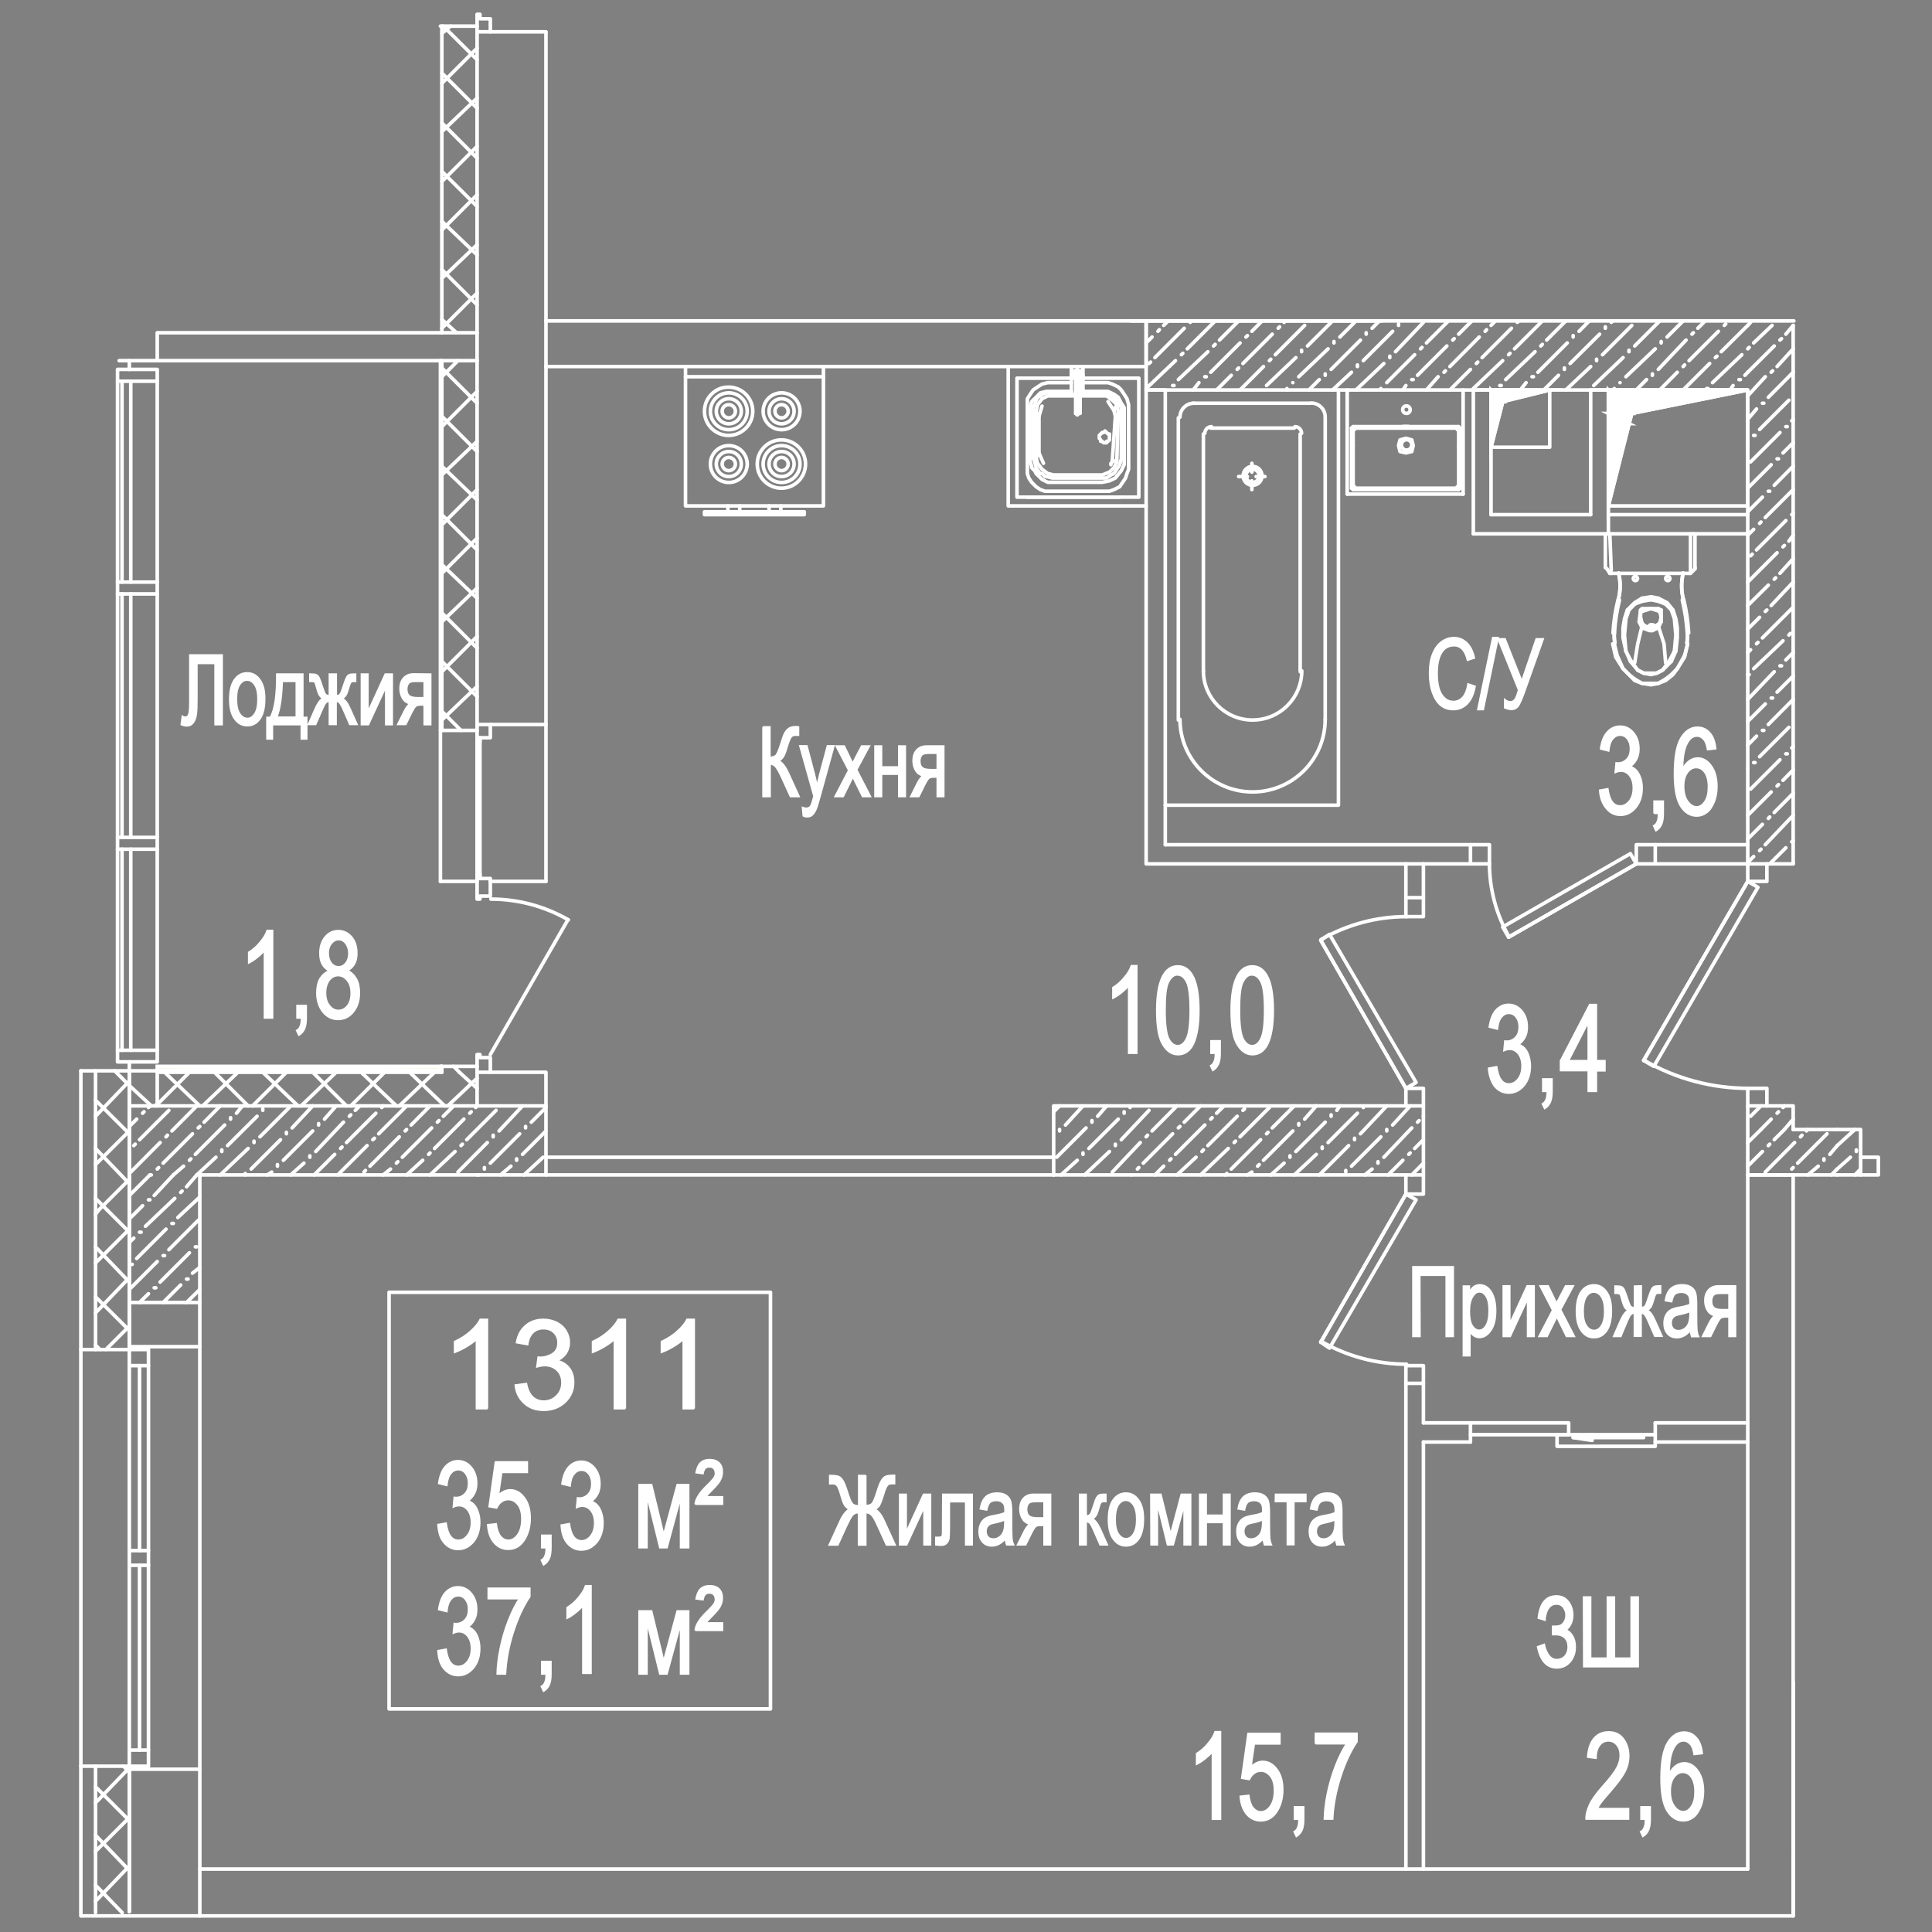 <?xml version="1.0" encoding="utf-8"?>
<!-- Generator: Adobe Illustrator 26.0.0, SVG Export Plug-In . SVG Version: 6.00 Build 0)  -->
<svg version="1.1" id="Слой_1" xmlns="http://www.w3.org/2000/svg" xmlns:xlink="http://www.w3.org/1999/xlink" x="0px" y="0px"
	 viewBox="0 0 1080 1080" style="enable-background:new 0 0 1080 1080;" xml:space="preserve">
<rect x="0" y="0" width="1080" height="1080" fill="#808080" stroke="none"/>
<style type="text/css">
	.st0{fill:#F9CBB9;stroke:#FFFFFF;stroke-miterlimit:10;}
	.st1{fill:none;stroke:#FFFFFF;stroke-miterlimit:10;}
	.st2{fill:none;stroke:#FFFFFF;stroke-width:2;stroke-miterlimit:10;}
	.st3{fill:#C7DBC4;stroke:#FFFFFF;stroke-miterlimit:10;}
	.st4{fill:#F6F5DC;stroke:#FFFFFF;stroke-miterlimit:10;}
	.st5{fill:none;stroke:#FFFFFF;stroke-width:2;stroke-linecap:round;stroke-linejoin:round;stroke-miterlimit:10;}
	.st6{stroke:#FFFFFF;stroke-miterlimit:10;}
	.st7{fill:none;stroke:#FFFFFF;stroke-width:2;stroke-linecap:round;stroke-miterlimit:10;}
	.st8{fill:#FFFFFF;stroke:#FFFFFF;stroke-miterlimit:10;}
	.st9{fill:#FFFFFF;stroke:#FFFFFF;stroke-width:2;stroke-linecap:round;stroke-miterlimit:10;}
</style>
<path class="st0" d="M1002.4,943"/>
<path class="st0" d="M1002.4,943"/>
<line class="st1" x1="1002.4" y1="943" x2="1002.4" y2="939.8"/>
<path class="st0" d="M1002.4,939.8"/>
<path class="st2" d="M1002.4,943"/>
<path class="st2" d="M1002.4,943"/>
<line class="st2" x1="1002.4" y1="943" x2="1002.4" y2="939.8"/>
<path class="st2" d="M1002.4,939.8"/>
<line class="st1" x1="1002.4" y1="943.9" x2="1002.4" y2="943"/>
<path class="st0" d="M1002.4,943"/>
<line class="st2" x1="1002.4" y1="943.9" x2="1002.4" y2="943"/>
<path class="st2" d="M1002.4,943"/>
<line class="st1" x1="1002.4" y1="1035.7" x2="1002.4" y2="943.9"/>
<path class="st0" d="M1002.4,943.9"/>
<line class="st2" x1="1002.4" y1="1035.7" x2="1002.4" y2="943.9"/>
<path class="st2" d="M1002.4,943.9"/>
<line class="st1" x1="1002.4" y1="1071" x2="1002.4" y2="1035.7"/>
<path class="st0" d="M1002.4,1035.7"/>
<line class="st2" x1="1002.4" y1="1071" x2="1002.4" y2="1035.7"/>
<path class="st2" d="M1002.4,1035.7"/>
<path class="st0" d="M869.5,1071"/>
<path class="st2" d="M869.5,1071"/>
<g>
	<path class="st3" d="M631.7,179.4h141.1H640.7H631.7z M772.8,179.4H631.7H772.8z"/>
	<path class="st2" d="M631.7,179.4h141.1H640.7H631.7z M772.8,179.4H631.7H772.8z"/>
</g>
<g>
	<path class="st4" d="M87.9,596.1l158.3,2.5H87.9V596.1z M246.2,596.1H87.9l158.3,2.5L246.2,596.1L246.2,596.1z"/>
	<path class="st2" d="M87.9,596.1l158.3,2.5H87.9V596.1z M246.2,596.1H87.9l158.3,2.5L246.2,596.1L246.2,596.1z"/>
</g>
<line class="st5" x1="72.3" y1="201.6" x2="72.3" y2="206.5"/>
<line class="st5" x1="72.3" y1="593.6" x2="72.3" y2="598.6"/>
<line class="st5" x1="72.3" y1="629.7" x2="76.4" y2="625.6"/>
<line class="st5" x1="79.7" y1="622.3" x2="80.5" y2="621.5"/>
<line class="st5" x1="83" y1="619.1" x2="83.8" y2="618.2"/>
<line class="st5" x1="74.8" y1="640.4" x2="75.6" y2="639.6"/>
<line class="st5" x1="78" y1="637.1" x2="94.4" y2="620.7"/>
<line class="st5" x1="73.1" y1="655.2" x2="89.5" y2="638.7"/>
<line class="st5" x1="92.8" y1="635.5" x2="93.6" y2="634.6"/>
<line class="st5" x1="96.1" y1="632.2" x2="110" y2="618.2"/>
<line class="st5" x1="83.8" y1="656.8" x2="84.6" y2="656.8"/>
<line class="st5" x1="87.9" y1="653.5" x2="88.7" y2="652.7"/>
<line class="st5" x1="91.2" y1="650.2" x2="107.6" y2="633.8"/>
<line class="st5" x1="110.8" y1="630.5" x2="111.7" y2="629.7"/>
<line class="st5" x1="114.1" y1="627.3" x2="123.1" y2="618.2"/>
<line class="st5" x1="96.9" y1="656.8" x2="102.6" y2="651.9"/>
<line class="st5" x1="105.9" y1="648.6" x2="106.7" y2="647.8"/>
<line class="st5" x1="109.2" y1="645.3" x2="125.6" y2="628.9"/>
<line class="st5" x1="128.9" y1="625.6" x2="128.9" y2="624.8"/>
<line class="st5" x1="132.2" y1="622.3" x2="135.5" y2="618.2"/>
<line class="st5" x1="110" y1="656.8" x2="120.7" y2="646.9"/>
<line class="st5" x1="124" y1="643.7" x2="124" y2="642.8"/>
<line class="st5" x1="127.2" y1="640.4" x2="143.7" y2="624"/>
<line class="st5" x1="146.9" y1="620.7" x2="146.9" y2="619.9"/>
<line class="st5" x1="123.1" y1="656.8" x2="138.7" y2="642"/>
<line class="st5" x1="142" y1="638.7" x2="142" y2="637.9"/>
<line class="st5" x1="145.3" y1="635.5" x2="161.7" y2="619.1"/>
<line class="st5" x1="137.1" y1="656.8" x2="137.1" y2="656"/>
<line class="st5" x1="140.4" y1="653.5" x2="156.8" y2="637.1"/>
<line class="st5" x1="160.1" y1="633.8" x2="160.1" y2="633"/>
<line class="st5" x1="163.3" y1="630.5" x2="174.8" y2="618.2"/>
<line class="st5" x1="149.4" y1="656.8" x2="151.9" y2="655.2"/>
<line class="st5" x1="155.1" y1="651.9" x2="155.1" y2="651"/>
<line class="st5" x1="158.4" y1="648.6" x2="174.8" y2="632.2"/>
<line class="st5" x1="178.1" y1="628.9" x2="178.1" y2="628.1"/>
<line class="st5" x1="181.4" y1="625.6" x2="187.9" y2="618.2"/>
<line class="st5" x1="162.5" y1="656.8" x2="169.9" y2="650.2"/>
<line class="st5" x1="173.2" y1="646.9" x2="173.2" y2="646.1"/>
<line class="st5" x1="176.5" y1="643.7" x2="192" y2="627.3"/>
<line class="st5" x1="195.3" y1="624" x2="196.1" y2="623.2"/>
<line class="st5" x1="198.6" y1="620.7" x2="201.1" y2="618.2"/>
<line class="st5" x1="175.6" y1="656.8" x2="187.1" y2="645.3"/>
<line class="st5" x1="190.4" y1="642" x2="191.2" y2="641.2"/>
<line class="st5" x1="193.7" y1="638.7" x2="210.1" y2="622.3"/>
<line class="st5" x1="213.4" y1="619.1" x2="214.2" y2="618.2"/>
<line class="st5" x1="188.8" y1="656.8" x2="205.2" y2="640.4"/>
<line class="st5" x1="208.4" y1="637.1" x2="209.3" y2="636.3"/>
<line class="st5" x1="211.7" y1="633.8" x2="227.3" y2="618.2"/>
<line class="st5" x1="203.5" y1="655.2" x2="204.3" y2="654.3"/>
<line class="st5" x1="206.8" y1="651.9" x2="223.2" y2="635.5"/>
<line class="st5" x1="226.5" y1="632.2" x2="227.3" y2="631.4"/>
<line class="st5" x1="229.8" y1="628.9" x2="240.4" y2="618.2"/>
<line class="st5" x1="214.2" y1="656.8" x2="218.3" y2="653.5"/>
<line class="st5" x1="221.6" y1="650.2" x2="222.4" y2="649.4"/>
<line class="st5" x1="224.9" y1="646.9" x2="241.3" y2="630.5"/>
<line class="st5" x1="244.5" y1="627.3" x2="245.4" y2="626.4"/>
<line class="st5" x1="247.8" y1="624" x2="253.6" y2="618.2"/>
<line class="st5" x1="227.3" y1="656.8" x2="236.3" y2="648.6"/>
<line class="st5" x1="239.6" y1="645.3" x2="240.4" y2="644.5"/>
<line class="st5" x1="242.9" y1="642" x2="259.3" y2="625.6"/>
<line class="st5" x1="262.6" y1="622.3" x2="263.4" y2="621.5"/>
<line class="st5" x1="265.9" y1="619.1" x2="266.7" y2="618.2"/>
<line class="st5" x1="240.4" y1="656.8" x2="254.4" y2="643.7"/>
<line class="st5" x1="257.7" y1="640.4" x2="258.5" y2="639.6"/>
<line class="st5" x1="260.9" y1="637.1" x2="277.3" y2="620.7"/>
<line class="st5" x1="256" y1="655.2" x2="272.4" y2="638.7"/>
<line class="st5" x1="275.7" y1="635.5" x2="275.7" y2="634.6"/>
<line class="st5" x1="279" y1="632.2" x2="292.1" y2="618.2"/>
<line class="st5" x1="266.7" y1="656.8" x2="267.5" y2="656.8"/>
<line class="st5" x1="270.8" y1="653.5" x2="270.8" y2="652.7"/>
<line class="st5" x1="274.1" y1="650.2" x2="290.5" y2="633.8"/>
<line class="st5" x1="293.8" y1="630.5" x2="293.8" y2="629.7"/>
<line class="st5" x1="297" y1="627.3" x2="305.2" y2="619.1"/>
<line class="st5" x1="279.8" y1="656.8" x2="285.6" y2="651.9"/>
<line class="st5" x1="288.8" y1="648.6" x2="288.8" y2="647.8"/>
<line class="st5" x1="292.1" y1="645.3" x2="305.2" y2="632.2"/>
<line class="st5" x1="292.9" y1="656.8" x2="303.6" y2="646.9"/>
<line class="st5" x1="589" y1="621.5" x2="592.3" y2="618.2"/>
<line class="st5" x1="592.3" y1="632.2" x2="592.3" y2="631.4"/>
<line class="st5" x1="595.6" y1="628.9" x2="605.4" y2="618.2"/>
<line class="st5" x1="590.7" y1="646.9" x2="607.1" y2="630.5"/>
<line class="st5" x1="610.4" y1="627.3" x2="610.4" y2="626.4"/>
<line class="st5" x1="613.6" y1="624" x2="618.6" y2="618.2"/>
<line class="st5" x1="593.1" y1="656.8" x2="602.2" y2="648.6"/>
<line class="st5" x1="605.4" y1="645.3" x2="605.4" y2="644.5"/>
<line class="st5" x1="608.7" y1="642" x2="625.1" y2="625.6"/>
<line class="st5" x1="628.4" y1="622.3" x2="628.4" y2="621.5"/>
<line class="st5" x1="631.7" y1="619.1" x2="631.7" y2="618.2"/>
<line class="st5" x1="606.3" y1="656.8" x2="620.2" y2="643.7"/>
<line class="st5" x1="623.5" y1="640.4" x2="623.5" y2="639.6"/>
<line class="st5" x1="626.8" y1="637.1" x2="642.3" y2="620.7"/>
<line class="st5" x1="621.8" y1="655.2" x2="637.4" y2="638.7"/>
<line class="st5" x1="640.7" y1="635.5" x2="641.5" y2="634.6"/>
<line class="st5" x1="644" y1="632.2" x2="657.9" y2="618.2"/>
<line class="st5" x1="632.5" y1="656.8" x2="632.5" y2="656.8"/>
<line class="st5" x1="635.8" y1="653.5" x2="636.6" y2="652.7"/>
<line class="st5" x1="639.1" y1="650.2" x2="655.5" y2="633.8"/>
<line class="st5" x1="658.7" y1="630.5" x2="659.6" y2="629.7"/>
<line class="st5" x1="662" y1="627.3" x2="671.1" y2="618.2"/>
<line class="st5" x1="645.6" y1="656.8" x2="650.5" y2="651.9"/>
<line class="st5" x1="653.8" y1="648.6" x2="654.6" y2="647.8"/>
<line class="st5" x1="657.1" y1="645.3" x2="673.5" y2="628.9"/>
<line class="st5" x1="676.8" y1="625.6" x2="677.6" y2="624.8"/>
<line class="st5" x1="680.1" y1="622.3" x2="684.2" y2="618.2"/>
<line class="st5" x1="657.9" y1="656.8" x2="668.6" y2="646.9"/>
<line class="st5" x1="671.9" y1="643.7" x2="672.7" y2="642.8"/>
<line class="st5" x1="675.2" y1="640.4" x2="691.6" y2="624"/>
<line class="st5" x1="694.8" y1="620.7" x2="695.7" y2="619.9"/>
<line class="st5" x1="671.1" y1="656.8" x2="686.6" y2="642"/>
<line class="st5" x1="689.9" y1="638.7" x2="690.7" y2="637.9"/>
<line class="st5" x1="693.2" y1="635.5" x2="709.6" y2="619.1"/>
<line class="st5" x1="685" y1="656.8" x2="685.8" y2="656"/>
<line class="st5" x1="688.3" y1="653.5" x2="704.7" y2="637.1"/>
<line class="st5" x1="708" y1="633.8" x2="708.8" y2="633"/>
<line class="st5" x1="711.2" y1="630.5" x2="723.5" y2="618.2"/>
<line class="st5" x1="697.3" y1="656.8" x2="699.8" y2="655.2"/>
<line class="st5" x1="703" y1="651.9" x2="703.9" y2="651"/>
<line class="st5" x1="706.3" y1="648.6" x2="722.7" y2="632.2"/>
<line class="st5" x1="726" y1="628.9" x2="726" y2="628.1"/>
<line class="st5" x1="729.3" y1="625.6" x2="735.8" y2="618.2"/>
<line class="st5" x1="710.4" y1="656.8" x2="717.8" y2="650.2"/>
<line class="st5" x1="721.1" y1="646.9" x2="721.1" y2="646.1"/>
<line class="st5" x1="724.4" y1="643.7" x2="740.8" y2="627.3"/>
<line class="st5" x1="744.1" y1="624" x2="744.1" y2="623.2"/>
<line class="st5" x1="747.3" y1="620.7" x2="749" y2="618.2"/>
<line class="st5" x1="723.5" y1="656.8" x2="735.8" y2="645.3"/>
<line class="st5" x1="739.1" y1="642" x2="739.1" y2="641.2"/>
<line class="st5" x1="742.4" y1="638.7" x2="758.8" y2="622.3"/>
<line class="st5" x1="762.1" y1="619.1" x2="762.1" y2="618.2"/>
<line class="st5" x1="737.5" y1="656.8" x2="753.9" y2="640.4"/>
<line class="st5" x1="757.2" y1="637.1" x2="757.2" y2="636.3"/>
<line class="st5" x1="760.5" y1="633.8" x2="775.2" y2="618.2"/>
<line class="st5" x1="752.3" y1="655.2" x2="752.3" y2="654.3"/>
<line class="st5" x1="755.5" y1="651.9" x2="771.9" y2="635.5"/>
<line class="st5" x1="775.2" y1="632.2" x2="775.2" y2="631.4"/>
<line class="st5" x1="778.5" y1="628.9" x2="788.3" y2="618.2"/>
<line class="st5" x1="762.9" y1="656.8" x2="767" y2="653.5"/>
<line class="st5" x1="770.3" y1="650.2" x2="770.3" y2="649.4"/>
<line class="st5" x1="773.6" y1="646.9" x2="789.2" y2="630.5"/>
<line class="st5" x1="792.4" y1="627.3" x2="793.3" y2="626.4"/>
<line class="st5" x1="795.7" y1="624" x2="795.7" y2="624"/>
<line class="st5" x1="776" y1="656.8" x2="784.2" y2="648.6"/>
<line class="st5" x1="787.5" y1="645.3" x2="788.3" y2="644.5"/>
<line class="st5" x1="790.8" y1="642" x2="795.7" y2="637.1"/>
<line class="st5" x1="789.2" y1="656.8" x2="795.7" y2="650.2"/>
<line class="st5" x1="640.7" y1="191.7" x2="644" y2="188.4"/>
<line class="st5" x1="647.3" y1="185.2" x2="648.1" y2="184.3"/>
<line class="st5" x1="650.5" y1="181.9" x2="653" y2="179.4"/>
<line class="st5" x1="642.3" y1="203.2" x2="643.2" y2="202.4"/>
<line class="st5" x1="645.6" y1="199.9" x2="662" y2="183.5"/>
<line class="st5" x1="665.3" y1="180.2" x2="666.1" y2="179.4"/>
<line class="st5" x1="640.7" y1="217.2" x2="657.1" y2="201.6"/>
<line class="st5" x1="660.4" y1="198.3" x2="661.2" y2="197.5"/>
<line class="st5" x1="663.7" y1="195" x2="679.3" y2="179.4"/>
<line class="st5" x1="655.5" y1="215.5" x2="656.3" y2="215.5"/>
<line class="st5" x1="658.7" y1="212.2" x2="675.2" y2="196.6"/>
<line class="st5" x1="678.4" y1="193.4" x2="679.3" y2="192.5"/>
<line class="st5" x1="681.7" y1="190.1" x2="692.4" y2="179.4"/>
<line class="st5" x1="667" y1="218" x2="670.2" y2="213.9"/>
<line class="st5" x1="673.5" y1="210.6" x2="674.3" y2="210.6"/>
<line class="st5" x1="676.8" y1="208.1" x2="693.2" y2="191.7"/>
<line class="st5" x1="696.5" y1="188.4" x2="697.3" y2="187.6"/>
<line class="st5" x1="699.8" y1="185.2" x2="705.5" y2="179.4"/>
<line class="st5" x1="680.1" y1="218" x2="688.3" y2="209.8"/>
<line class="st5" x1="691.6" y1="206.5" x2="692.4" y2="205.7"/>
<line class="st5" x1="694.8" y1="203.2" x2="711.2" y2="186.8"/>
<line class="st5" x1="714.5" y1="183.5" x2="715.3" y2="182.7"/>
<line class="st5" x1="717.8" y1="180.2" x2="718.6" y2="179.4"/>
<line class="st5" x1="693.2" y1="218" x2="706.3" y2="204.9"/>
<line class="st5" x1="709.6" y1="201.6" x2="710.4" y2="200.8"/>
<line class="st5" x1="712.9" y1="198.3" x2="729.3" y2="181.9"/>
<line class="st5" x1="708" y1="215.5" x2="724.4" y2="199.9"/>
<line class="st5" x1="727.6" y1="196.6" x2="727.6" y2="195.8"/>
<line class="st5" x1="730.9" y1="193.4" x2="744.9" y2="179.4"/>
<line class="st5" x1="719.4" y1="218" x2="719.4" y2="217.2"/>
<line class="st5" x1="722.7" y1="213.9" x2="722.7" y2="213.9"/>
<line class="st5" x1="726" y1="210.6" x2="742.4" y2="195"/>
<line class="st5" x1="745.7" y1="191.7" x2="745.7" y2="190.9"/>
<line class="st5" x1="749" y1="188.4" x2="758" y2="179.4"/>
<line class="st5" x1="731.7" y1="218" x2="737.5" y2="212.2"/>
<line class="st5" x1="740.8" y1="209.8" x2="740.8" y2="209"/>
<line class="st5" x1="744.1" y1="206.5" x2="760.5" y2="190.1"/>
<line class="st5" x1="763.7" y1="186.8" x2="763.7" y2="186"/>
<line class="st5" x1="767" y1="183.5" x2="771.1" y2="179.4"/>
<line class="st5" x1="744.9" y1="218" x2="755.5" y2="208.1"/>
<line class="st5" x1="758.8" y1="204.9" x2="758.8" y2="204"/>
<line class="st5" x1="762.1" y1="201.6" x2="778.5" y2="185.2"/>
<line class="st5" x1="781.8" y1="181.9" x2="781.8" y2="181.1"/>
<line class="st5" x1="758" y1="218" x2="773.6" y2="203.2"/>
<line class="st5" x1="776.9" y1="199.9" x2="776.9" y2="199.1"/>
<line class="st5" x1="780.1" y1="196.6" x2="795.7" y2="180.2"/>
<line class="st5" x1="771.9" y1="217.2" x2="771.9" y2="217.2"/>
<line class="st5" x1="775.2" y1="213.9" x2="790.8" y2="198.3"/>
<line class="st5" x1="794.1" y1="195" x2="794.9" y2="194.2"/>
<line class="st5" x1="797.4" y1="191.7" x2="809.7" y2="179.4"/>
<line class="st5" x1="784.2" y1="218" x2="785.9" y2="215.5"/>
<line class="st5" x1="789.2" y1="212.2" x2="790" y2="212.2"/>
<line class="st5" x1="792.4" y1="209.8" x2="808.8" y2="193.4"/>
<line class="st5" x1="812.1" y1="190.1" x2="812.9" y2="189.3"/>
<line class="st5" x1="815.4" y1="186.8" x2="822.8" y2="179.4"/>
<line class="st5" x1="797.4" y1="218" x2="803.9" y2="210.6"/>
<line class="st5" x1="807.2" y1="208.1" x2="808" y2="207.3"/>
<line class="st5" x1="810.5" y1="204.9" x2="826.9" y2="188.4"/>
<line class="st5" x1="830.2" y1="185.2" x2="831" y2="184.3"/>
<line class="st5" x1="833.5" y1="181.9" x2="835.9" y2="179.4"/>
<line class="st5" x1="810.5" y1="218" x2="822" y2="206.5"/>
<line class="st5" x1="825.3" y1="203.2" x2="826.1" y2="202.4"/>
<line class="st5" x1="828.5" y1="199.9" x2="844.9" y2="183.5"/>
<line class="st5" x1="848.2" y1="180.2" x2="849" y2="179.4"/>
<line class="st5" x1="823.6" y1="217.2" x2="840" y2="201.6"/>
<line class="st5" x1="843.3" y1="198.3" x2="844.1" y2="197.5"/>
<line class="st5" x1="846.6" y1="195" x2="862.2" y2="179.4"/>
<line class="st5" x1="838.4" y1="215.5" x2="839.2" y2="215.5"/>
<line class="st5" x1="841.7" y1="212.2" x2="858.1" y2="196.6"/>
<line class="st5" x1="861.3" y1="193.4" x2="862.2" y2="192.5"/>
<line class="st5" x1="864.6" y1="190.1" x2="875.3" y2="179.4"/>
<line class="st5" x1="849.9" y1="218" x2="853.1" y2="213.9"/>
<line class="st5" x1="856.4" y1="210.6" x2="857.2" y2="210.6"/>
<line class="st5" x1="859.7" y1="208.1" x2="876.1" y2="191.7"/>
<line class="st5" x1="879.4" y1="188.4" x2="879.4" y2="187.6"/>
<line class="st5" x1="882.7" y1="185.2" x2="888.4" y2="179.4"/>
<line class="st5" x1="863" y1="218" x2="871.2" y2="209.8"/>
<line class="st5" x1="874.5" y1="206.5" x2="874.5" y2="205.7"/>
<line class="st5" x1="877.7" y1="203.2" x2="894.2" y2="186.8"/>
<line class="st5" x1="897.4" y1="183.5" x2="897.4" y2="182.7"/>
<line class="st5" x1="900.7" y1="180.2" x2="901.5" y2="179.4"/>
<line class="st5" x1="875.3" y1="218" x2="889.2" y2="204.9"/>
<line class="st5" x1="892.5" y1="201.6" x2="892.5" y2="200.8"/>
<line class="st5" x1="895.8" y1="198.3" x2="912.2" y2="181.9"/>
<line class="st5" x1="890.9" y1="215.5" x2="907.3" y2="199.9"/>
<line class="st5" x1="910.6" y1="196.6" x2="910.6" y2="195.8"/>
<line class="st5" x1="913.8" y1="193.4" x2="927.8" y2="179.4"/>
<line class="st5" x1="901.5" y1="218" x2="902.4" y2="217.2"/>
<line class="st5" x1="905.6" y1="213.9" x2="905.6" y2="213.9"/>
<line class="st5" x1="908.9" y1="210.6" x2="925.3" y2="195"/>
<line class="st5" x1="928.6" y1="191.7" x2="928.6" y2="190.9"/>
<line class="st5" x1="931.9" y1="188.4" x2="940.9" y2="179.4"/>
<line class="st5" x1="914.7" y1="218" x2="920.4" y2="212.2"/>
<line class="st5" x1="923.7" y1="209.8" x2="923.7" y2="209"/>
<line class="st5" x1="927" y1="206.5" x2="942.5" y2="190.1"/>
<line class="st5" x1="945.8" y1="186.8" x2="946.6" y2="186"/>
<line class="st5" x1="949.1" y1="183.5" x2="953.2" y2="179.4"/>
<line class="st5" x1="927.8" y1="218" x2="937.6" y2="208.1"/>
<line class="st5" x1="940.9" y1="204.9" x2="941.7" y2="204"/>
<line class="st5" x1="944.2" y1="201.6" x2="960.6" y2="185.2"/>
<line class="st5" x1="963.9" y1="181.9" x2="964.7" y2="181.1"/>
<line class="st5" x1="940.9" y1="218" x2="955.7" y2="203.2"/>
<line class="st5" x1="958.9" y1="199.9" x2="959.8" y2="199.1"/>
<line class="st5" x1="962.2" y1="196.6" x2="977" y2="181.9"/>
<line class="st5" x1="954" y1="217.2" x2="954.8" y2="217.2"/>
<line class="st5" x1="957.3" y1="213.9" x2="973.7" y2="198.3"/>
<line class="st5" x1="967.1" y1="218" x2="968.8" y2="215.5"/>
<line class="st5" x1="972.1" y1="212.2" x2="972.9" y2="212.2"/>
<line class="st5" x1="975.4" y1="209.8" x2="977" y2="208.1"/>
<line class="st5" x1="72.3" y1="668.3" x2="83.8" y2="656.8"/>
<line class="st5" x1="72.3" y1="681.4" x2="79.7" y2="674"/>
<line class="st5" x1="83" y1="670.7" x2="83.8" y2="670.7"/>
<line class="st5" x1="86.2" y1="668.3" x2="96.9" y2="656.8"/>
<line class="st5" x1="72.3" y1="694.5" x2="74.8" y2="692.1"/>
<line class="st5" x1="78" y1="688.8" x2="78.9" y2="688.8"/>
<line class="st5" x1="81.3" y1="685.5" x2="97.7" y2="669.9"/>
<line class="st5" x1="101" y1="666.6" x2="101.8" y2="665.8"/>
<line class="st5" x1="104.3" y1="663.4" x2="110" y2="656.8"/>
<line class="st5" x1="73.1" y1="706.8" x2="73.9" y2="706.8"/>
<line class="st5" x1="76.4" y1="703.5" x2="92.8" y2="687.1"/>
<line class="st5" x1="96.1" y1="683.9" x2="96.9" y2="683.9"/>
<line class="st5" x1="99.4" y1="680.6" x2="111.7" y2="669.1"/>
<line class="st5" x1="72.3" y1="720.8" x2="87.9" y2="705.2"/>
<line class="st5" x1="91.2" y1="701.9" x2="92" y2="701.9"/>
<line class="st5" x1="94.4" y1="698.6" x2="110.8" y2="682.2"/>
<line class="st5" x1="78" y1="728.1" x2="83" y2="723.2"/>
<line class="st5" x1="86.2" y1="719.9" x2="87.1" y2="719.9"/>
<line class="st5" x1="89.5" y1="716.7" x2="105.9" y2="700.3"/>
<line class="st5" x1="109.2" y1="697" x2="110" y2="697"/>
<line class="st5" x1="91.2" y1="728.1" x2="101" y2="718.3"/>
<line class="st5" x1="104.3" y1="715" x2="105.1" y2="715"/>
<line class="st5" x1="107.6" y1="711.7" x2="111.7" y2="708.5"/>
<line class="st5" x1="104.3" y1="728.1" x2="111.7" y2="720.8"/>
<line class="st5" x1="977" y1="638.7" x2="984.4" y2="631.4"/>
<line class="st5" x1="977" y1="651.9" x2="985.2" y2="643.7"/>
<line class="st5" x1="988.5" y1="640.4" x2="989.3" y2="639.6"/>
<line class="st5" x1="991.8" y1="637.1" x2="997.5" y2="631.4"/>
<line class="st5" x1="986.8" y1="655.2" x2="1003.2" y2="638.7"/>
<line class="st5" x1="1006.5" y1="635.5" x2="1007.3" y2="634.6"/>
<line class="st5" x1="1009.8" y1="632.2" x2="1010.6" y2="631.4"/>
<line class="st5" x1="997.5" y1="656.8" x2="998.3" y2="656.8"/>
<line class="st5" x1="1001.6" y1="653.5" x2="1002.4" y2="652.7"/>
<line class="st5" x1="1004.9" y1="650.2" x2="1021.3" y2="633.8"/>
<line class="st5" x1="1010.6" y1="656.8" x2="1016.4" y2="651.9"/>
<line class="st5" x1="1019.6" y1="648.6" x2="1019.6" y2="647.8"/>
<line class="st5" x1="1022.9" y1="645.3" x2="1027" y2="640.4"/>
<line class="st5" x1="1023.7" y1="656.8" x2="1027" y2="653.5"/>
<line class="st5" x1="1027" y1="640.4" x2="1036.9" y2="631.4"/>
<line class="st5" x1="1027" y1="653.5" x2="1034.4" y2="646.9"/>
<line class="st5" x1="1037.7" y1="643.7" x2="1037.7" y2="642.8"/>
<line class="st5" x1="1036.9" y1="656.8" x2="1040.1" y2="653.5"/>
<line class="st5" x1="977" y1="181.9" x2="978.6" y2="180.2"/>
<line class="st5" x1="977" y1="195" x2="977.8" y2="194.2"/>
<line class="st5" x1="980.3" y1="191.7" x2="990.6" y2="181.9"/>
<line class="st5" x1="977" y1="208.1" x2="991.8" y2="193.4"/>
<line class="st5" x1="995" y1="190.1" x2="995.9" y2="189.3"/>
<line class="st5" x1="998.3" y1="186.8" x2="1002.4" y2="181.9"/>
<line class="st5" x1="977" y1="221.3" x2="986.8" y2="210.6"/>
<line class="st5" x1="990.1" y1="208.1" x2="990.9" y2="207.3"/>
<line class="st5" x1="993.4" y1="204.9" x2="1002.4" y2="195"/>
<line class="st5" x1="977" y1="234.4" x2="981.9" y2="228.6"/>
<line class="st5" x1="985.2" y1="225.4" x2="986" y2="225.4"/>
<line class="st5" x1="988.5" y1="222.1" x2="1002.4" y2="208.1"/>
<line class="st5" x1="977" y1="246.7" x2="977" y2="246.7"/>
<line class="st5" x1="980.3" y1="243.4" x2="981.1" y2="243.4"/>
<line class="st5" x1="983.6" y1="240.1" x2="1000" y2="223.7"/>
<line class="st5" x1="978.6" y1="258.2" x2="995" y2="241.8"/>
<line class="st5" x1="998.3" y1="238.5" x2="999.1" y2="238.5"/>
<line class="st5" x1="1001.6" y1="235.2" x2="1002.4" y2="234.4"/>
<line class="st5" x1="977" y1="272.9" x2="990.1" y2="259.8"/>
<line class="st5" x1="993.4" y1="256.5" x2="994.2" y2="256.5"/>
<line class="st5" x1="996.7" y1="253.2" x2="1002.4" y2="247.5"/>
<line class="st5" x1="977" y1="286.1" x2="985.2" y2="277.9"/>
<line class="st5" x1="988.5" y1="274.6" x2="989.3" y2="274.6"/>
<line class="st5" x1="991.8" y1="271.3" x2="1002.4" y2="260.6"/>
<line class="st5" x1="977" y1="299.2" x2="980.3" y2="295.9"/>
<line class="st5" x1="983.6" y1="292.6" x2="984.4" y2="291.8"/>
<line class="st5" x1="986.8" y1="289.3" x2="1002.4" y2="273.7"/>
<line class="st5" x1="978.6" y1="310.7" x2="979.5" y2="309.8"/>
<line class="st5" x1="981.9" y1="307.4" x2="998.3" y2="291"/>
<line class="st5" x1="1001.6" y1="287.7" x2="1002.4" y2="286.9"/>
<line class="st5" x1="977" y1="325.4" x2="993.4" y2="309"/>
<line class="st5" x1="996.7" y1="305.7" x2="997.5" y2="304.9"/>
<line class="st5" x1="1000" y1="302.5" x2="1002.4" y2="299.2"/>
<line class="st5" x1="977" y1="338.5" x2="988.5" y2="327.1"/>
<line class="st5" x1="991.8" y1="323.8" x2="992.6" y2="323"/>
<line class="st5" x1="995" y1="320.5" x2="1002.4" y2="312.3"/>
<line class="st5" x1="977" y1="351.7" x2="983.6" y2="345.1"/>
<line class="st5" x1="986.8" y1="341.8" x2="987.7" y2="341"/>
<line class="st5" x1="990.1" y1="338.5" x2="1002.4" y2="325.4"/>
<line class="st5" x1="977" y1="364.8" x2="978.6" y2="363.2"/>
<line class="st5" x1="981.9" y1="359.9" x2="982.7" y2="359.1"/>
<line class="st5" x1="985.2" y1="356.6" x2="1001.6" y2="340.2"/>
<line class="st5" x1="977" y1="377.1" x2="977.8" y2="377.1"/>
<line class="st5" x1="980.3" y1="373.8" x2="996.7" y2="358.2"/>
<line class="st5" x1="1000" y1="355" x2="1000.8" y2="354.1"/>
<line class="st5" x1="977" y1="391" x2="991.8" y2="375.5"/>
<line class="st5" x1="995" y1="372.2" x2="995.9" y2="372.2"/>
<line class="st5" x1="998.3" y1="368.9" x2="1002.4" y2="364.8"/>
<line class="st5" x1="977" y1="403.3" x2="986.8" y2="393.5"/>
<line class="st5" x1="990.1" y1="390.2" x2="990.9" y2="390.2"/>
<line class="st5" x1="993.4" y1="386.9" x2="1002.4" y2="377.9"/>
<line class="st5" x1="977" y1="416.5" x2="981.9" y2="411.5"/>
<line class="st5" x1="985.2" y1="408.3" x2="986" y2="408.3"/>
<line class="st5" x1="988.5" y1="405" x2="1002.4" y2="391"/>
<line class="st5" x1="977" y1="429.6" x2="977" y2="429.6"/>
<line class="st5" x1="980.3" y1="426.3" x2="981.1" y2="426.3"/>
<line class="st5" x1="983.6" y1="423" x2="1000" y2="406.6"/>
<line class="st5" x1="978.6" y1="441.1" x2="995" y2="424.7"/>
<line class="st5" x1="998.3" y1="421.4" x2="999.1" y2="421.4"/>
<line class="st5" x1="1001.6" y1="418.1" x2="1002.4" y2="417.3"/>
<line class="st5" x1="977" y1="455.8" x2="990.1" y2="442.7"/>
<line class="st5" x1="993.4" y1="439.4" x2="994.2" y2="438.6"/>
<line class="st5" x1="996.7" y1="436.2" x2="1002.4" y2="430.4"/>
<line class="st5" x1="977" y1="469" x2="985.2" y2="460.8"/>
<line class="st5" x1="988.5" y1="457.5" x2="989.3" y2="456.7"/>
<line class="st5" x1="991.8" y1="454.2" x2="1002.4" y2="443.5"/>
<line class="st5" x1="977" y1="482.1" x2="980.3" y2="478.8"/>
<line class="st5" x1="983.6" y1="475.5" x2="984.4" y2="474.7"/>
<line class="st5" x1="986.8" y1="472.2" x2="1002.4" y2="455.8"/>
<line class="st5" x1="989.3" y1="482.9" x2="998.3" y2="473.9"/>
<line class="st5" x1="1001.6" y1="470.6" x2="1002.4" y2="469.8"/>
<line class="st5" x1="1002.4" y1="482.9" x2="1002.4" y2="482.1"/>
<line class="st5" x1="978.6" y1="624" x2="984.4" y2="618.2"/>
<line class="st5" x1="984.4" y1="631.4" x2="990.1" y2="625.6"/>
<line class="st5" x1="993.4" y1="622.3" x2="994.2" y2="621.5"/>
<line class="st5" x1="996.7" y1="619.1" x2="997.5" y2="618.2"/>
<line class="st5" x1="997.5" y1="631.4" x2="1002.4" y2="625.6"/>
<line class="st5" x1="72.3" y1="988" x2="72.3" y2="1068.6"/>
<polyline class="st5" points="111.7,728.1 72.3,728.1 72.3,752.8 "/>
<line class="st5" x1="266.7" y1="17.8" x2="266.7" y2="186"/>
<line class="st5" x1="266.7" y1="201.6" x2="266.7" y2="405"/>
<line class="st5" x1="53.4" y1="678.9" x2="55.1" y2="676.5"/>
<line class="st5" x1="53.4" y1="706" x2="72.3" y2="687.1"/>
<line class="st5" x1="53.4" y1="733.9" x2="72.3" y2="714.2"/>
<line class="st5" x1="59.2" y1="754.4" x2="72.3" y2="741.3"/>
<line class="st5" x1="53.4" y1="1007.8" x2="72.3" y2="988.2"/>
<line class="st5" x1="53.4" y1="1034.9" x2="72.3" y2="1016"/>
<line class="st5" x1="53.4" y1="1062.8" x2="72.3" y2="1043.1"/>
<line class="st5" x1="68.3" y1="1069.2" x2="53.4" y2="1053.8"/>
<line class="st5" x1="72.3" y1="1045.6" x2="53.4" y2="1025.9"/>
<line class="st5" x1="72.3" y1="1017.7" x2="53.4" y2="998.8"/>
<line class="st5" x1="72.3" y1="990.6" x2="69" y2="987.3"/>
<line class="st5" x1="55.9" y1="754.4" x2="53.4" y2="751.9"/>
<line class="st5" x1="72.3" y1="743.7" x2="53.4" y2="724.9"/>
<line class="st5" x1="72.3" y1="716.7" x2="53.4" y2="697"/>
<line class="st5" x1="72.3" y1="688.8" x2="60" y2="676.5"/>
<line class="st5" x1="72.3" y1="1068.6" x2="72.3" y2="988"/>
<line class="st5" x1="53.4" y1="987.3" x2="53.4" y2="1069.2"/>
<line class="st5" x1="72.3" y1="752.8" x2="72.3" y2="728.1"/>
<line class="st5" x1="53.4" y1="598.6" x2="53.4" y2="754.4"/>
<line class="st5" x1="87.9" y1="617.4" x2="105.9" y2="599.4"/>
<line class="st5" x1="113.3" y1="618.2" x2="133" y2="599.4"/>
<line class="st5" x1="141.2" y1="618.2" x2="160.1" y2="599.4"/>
<line class="st5" x1="168.3" y1="618.2" x2="187.9" y2="599.4"/>
<line class="st5" x1="196.1" y1="618.2" x2="215" y2="599.4"/>
<line class="st5" x1="223.2" y1="618.2" x2="242.9" y2="599.4"/>
<line class="st5" x1="250.3" y1="618.2" x2="266.7" y2="602.7"/>
<line class="st5" x1="111.7" y1="618.2" x2="92" y2="599.4"/>
<line class="st5" x1="138.7" y1="618.2" x2="119.9" y2="599.4"/>
<line class="st5" x1="166.6" y1="618.2" x2="146.9" y2="599.4"/>
<line class="st5" x1="193.7" y1="618.2" x2="174.8" y2="599.4"/>
<line class="st5" x1="221.6" y1="618.2" x2="201.9" y2="599.4"/>
<line class="st5" x1="248.6" y1="618.2" x2="229" y2="599.4"/>
<line class="st5" x1="266.7" y1="608.4" x2="256.8" y2="599.4"/>
<line class="st5" x1="247" y1="599.4" x2="87.9" y2="599.4"/>
<line class="st5" x1="247" y1="210.6" x2="256" y2="201.6"/>
<line class="st5" x1="247" y1="238.5" x2="266.7" y2="218.8"/>
<line class="st5" x1="247" y1="265.5" x2="266.7" y2="246.7"/>
<line class="st5" x1="247" y1="293.4" x2="266.7" y2="273.7"/>
<line class="st5" x1="247" y1="320.5" x2="266.7" y2="300.8"/>
<line class="st5" x1="247" y1="347.6" x2="266.7" y2="328.7"/>
<line class="st5" x1="247" y1="375.5" x2="266.7" y2="355.8"/>
<line class="st5" x1="247" y1="402.5" x2="266.7" y2="383.7"/>
<line class="st5" x1="256.8" y1="599.4" x2="253.6" y2="596.1"/>
<line class="st5" x1="257.7" y1="408.3" x2="247" y2="397.6"/>
<line class="st5" x1="266.7" y1="389.4" x2="247" y2="369.7"/>
<line class="st5" x1="266.7" y1="362.3" x2="247" y2="342.6"/>
<line class="st5" x1="266.7" y1="334.4" x2="247" y2="315.6"/>
<line class="st5" x1="266.7" y1="307.4" x2="247" y2="287.7"/>
<line class="st5" x1="266.7" y1="279.5" x2="247" y2="260.6"/>
<line class="st5" x1="266.7" y1="252.4" x2="247" y2="232.7"/>
<line class="st5" x1="266.7" y1="225.4" x2="247" y2="205.7"/>
<line class="st5" x1="247" y1="408.3" x2="247" y2="201.6"/>
<line class="st5" x1="247" y1="599.4" x2="247" y2="596.1"/>
<line class="st5" x1="266.7" y1="201.6" x2="246.2" y2="201.6"/>
<line class="st5" x1="247" y1="18.7" x2="251.9" y2="14.6"/>
<line class="st5" x1="247" y1="46.6" x2="266.7" y2="26.9"/>
<line class="st5" x1="247" y1="73.6" x2="266.7" y2="54.8"/>
<line class="st5" x1="247" y1="101.5" x2="266.7" y2="81.8"/>
<line class="st5" x1="247" y1="128.6" x2="266.7" y2="108.9"/>
<line class="st5" x1="247" y1="155.6" x2="266.7" y2="136.8"/>
<line class="st5" x1="247" y1="183.5" x2="266.7" y2="163.8"/>
<line class="st5" x1="255.2" y1="186" x2="247" y2="178.6"/>
<line class="st5" x1="266.7" y1="170.4" x2="247" y2="150.7"/>
<line class="st5" x1="266.7" y1="142.5" x2="247" y2="123.7"/>
<line class="st5" x1="266.7" y1="115.4" x2="247" y2="95.8"/>
<line class="st5" x1="266.7" y1="88.4" x2="247" y2="68.7"/>
<line class="st5" x1="266.7" y1="60.5" x2="247" y2="40.8"/>
<line class="st5" x1="266.7" y1="33.4" x2="247.8" y2="14.6"/>
<line class="st5" x1="247" y1="14.6" x2="247" y2="186"/>
<polyline class="st5" points="1050,656.8 1050,646.9 1040.1,646.9 1040.1,656.8 1050,656.8 "/>
<line class="st5" x1="977" y1="492.7" x2="918.8" y2="592.8"/>
<polyline class="st5" points="977,492.7 987.7,492.7 987.7,482.9 977,482.9 977,492.7 "/>
<polyline class="st5" points="977,608.4 977,618.2 987.7,618.2 987.7,608.4 977,608.4 "/>
<polyline class="st5" points="918.8,592.8 924.5,596.1 982.7,496 977,492.7 918.8,592.8 "/>
<path class="st5" d="M919.4,592.9c17.6,10.2,37.7,15.5,58,15.5"/>
<polyline class="st5" points="72.3,754.4 72.3,987.3 83,987.3 83,754.4 72.3,754.4 "/>
<line class="st5" x1="78" y1="866.8" x2="78" y2="763.4"/>
<line class="st5" x1="78" y1="978.3" x2="78" y2="875"/>
<line class="st5" x1="72.3" y1="763.4" x2="83" y2="763.4"/>
<line class="st5" x1="72.3" y1="866.8" x2="83" y2="866.8"/>
<line class="st5" x1="72.3" y1="875" x2="83" y2="875"/>
<line class="st5" x1="72.3" y1="978.3" x2="83" y2="978.3"/>
<line class="st5" x1="927" y1="340.2" x2="928.6" y2="341"/>
<polyline class="st5" points="917.1,341 917.9,340.2 927,340.2 "/>
<polyline class="st5" points="927,350 930.2,359.9 931.1,370.5 "/>
<polyline class="st5" points="923.7,352.5 922,352.5 917.9,350.9 916.3,347.6 "/>
<polyline class="st5" points="913.8,370.5 915.5,359.9 917.9,350 "/>
<polyline class="st5" points="928.6,347.6 927,350.9 923.7,352.5 "/>
<line class="st5" x1="916.3" y1="347.6" x2="917.1" y2="341"/>
<line class="st5" x1="928.6" y1="341" x2="928.6" y2="347.6"/>
<line class="st5" x1="947.5" y1="317.2" x2="947.5" y2="318"/>
<line class="st5" x1="946.6" y1="298.4" x2="947.5" y2="299.2"/>
<line class="st5" x1="898.3" y1="318" x2="897.4" y2="317.2"/>
<line class="st5" x1="897.4" y1="299.2" x2="898.3" y2="298.4"/>
<line class="st5" x1="945" y1="320.5" x2="944.2" y2="320.5"/>
<line class="st5" x1="943.4" y1="359.9" x2="941.7" y2="366.4"/>
<path class="st5" d="M931.1,323.4c0,0.7,0.6,1.2,1.2,1.2c0.7,0,1.2-0.6,1.2-1.2c0-0.7-0.6-1.2-1.2-1.2
	C931.6,322.1,931.1,322.7,931.1,323.4"/>
<line class="st5" x1="927.8" y1="341.8" x2="927.8" y2="341.8"/>
<line class="st5" x1="927" y1="336.1" x2="931.1" y2="337.7"/>
<polyline class="st5" points="927,334.4 931.9,336.9 935.2,341 "/>
<path class="st5" d="M913,323.4c0,0.7,0.6,1.2,1.2,1.2c0.7,0,1.2-0.6,1.2-1.2c0-0.7-0.6-1.2-1.2-1.2
	C913.6,322.1,913,322.7,913,323.4"/>
<line class="st5" x1="917.1" y1="341.8" x2="917.9" y2="341.8"/>
<polyline class="st5" points="909.7,341 913.8,336.9 917.9,334.4 "/>
<line class="st5" x1="913.8" y1="337.7" x2="917.9" y2="336.1"/>
<polyline class="st5" points="917.9,336.1 922.9,335.3 927,336.1 "/>
<polyline class="st5" points="917.9,334.4 922.9,333.6 927,334.4 "/>
<polyline class="st5" points="917.9,341.8 922.9,340.2 927.8,341.8 "/>
<line class="st5" x1="927.8" y1="348.4" x2="925.3" y2="350"/>
<line class="st5" x1="936" y1="364" x2="933.5" y2="368.9"/>
<line class="st5" x1="936.8" y1="364" x2="934.3" y2="369.7"/>
<polyline class="st5" points="933.5,368.9 929.4,374.6 934.3,369.7 "/>
<polyline class="st5" points="937.6,373.8 934.3,377.1 931.1,379.6 "/>
<polyline class="st5" points="911.4,369.7 908.9,364 911.4,368.9 "/>
<line class="st5" x1="919.6" y1="350" x2="917.9" y2="348.4"/>
<path class="st5" d="M924.5,349.6c0-0.2-0.6-0.4-1.2-0.4c-0.7,0-1.2,0.2-1.2,0.4c0,0.2,0.6,0.4,1.2,0.4S924.5,349.8,924.5,349.6"/>
<polyline class="st5" points="911.4,368.9 915.5,374.6 911.4,369.7 "/>
<polyline class="st5" points="922.9,382 917.9,382 913.8,379.6 "/>
<polyline class="st5" points="929.4,374.6 926.1,376.3 922.9,376.3 918.8,376.3 915.5,374.6 "/>
<polyline class="st5" points="931.1,379.6 927,382 922.9,382 "/>
<polyline class="st5" points="929.4,374.6 926.1,376.3 922.9,377.1 918.8,376.3 915.5,374.6 "/>
<polyline class="st5" points="925.3,350 922.9,350.9 919.6,350 "/>
<polyline class="st5" points="913.8,337.7 910.6,341 908.9,345.9 908.1,355 908.9,364 "/>
<polyline class="st5" points="935.2,341 936.8,345.9 937.6,350.9 937.6,356.6 936.8,364 "/>
<polyline class="st5" points="931.1,337.7 934.3,341 936,345.9 936.8,355 936,364 "/>
<polyline class="st5" points="917.9,348.4 917.1,345.1 917.1,341.8 "/>
<polyline class="st5" points="927.8,341.8 928.6,345.1 927.8,348.4 "/>
<line class="st5" x1="900.7" y1="320.5" x2="899.9" y2="320.5"/>
<polyline class="st5" points="913.8,379.6 910.6,377.1 907.3,373.8 904,366.4 902.4,359.9 "/>
<polyline class="st5" points="909.7,341 908.1,345.9 907.3,350.9 907.3,356.6 908.9,364 "/>
<polyline class="st5" points="901.5,359.9 903.2,367.3 907.3,373.8 910.6,377.1 913.8,380.4 917.9,382 922.9,382.8 927,382 
	931.1,380.4 935.2,377.1 937.6,373.8 941.7,367.3 943.4,359.9 "/>
<line class="st5" x1="941.7" y1="366.4" x2="937.6" y2="373.8"/>
<line class="st5" x1="945" y1="298.4" x2="945" y2="318.9"/>
<line class="st5" x1="899.9" y1="298.4" x2="900.7" y2="318.9"/>
<line class="st5" x1="947.5" y1="299.2" x2="947.5" y2="317.2"/>
<line class="st5" x1="897.4" y1="299.2" x2="897.4" y2="317.2"/>
<line class="st5" x1="944.2" y1="320.5" x2="900.7" y2="320.5"/>
<line class="st5" x1="945" y1="320.5" x2="947.5" y2="318"/>
<line class="st5" x1="899.9" y1="320.5" x2="898.3" y2="318"/>
<path class="st5" d="M902.4,353.9c-0.1,1.8,0,3.7,0.3,5.5"/>
<path class="st5" d="M902.4,353.9c-0.1,1.8,0,3.7,0.3,5.5"/>
<path class="st5" d="M904.7,335.1c1.2-4.8,1.3-9.9,0.1-14.7"/>
<path class="st5" d="M905.3,335.4c-1.5,6.1-2.5,12.3-2.8,18.5"/>
<path class="st5" d="M904.5,335.2c-1.5,6.1-2.5,12.4-2.8,18.7"/>
<path class="st5" d="M904.7,335.1c1.2-4.8,1.3-9.9,0.1-14.8"/>
<path class="st5" d="M940.9,320.4c-1.1,4.8-1.1,9.9,0.1,14.7"/>
<path class="st5" d="M943.2,353.9c-0.4-6.2-1.3-12.4-2.8-18.5"/>
<path class="st5" d="M943,359.4c0.3-1.8,0.4-3.7,0.3-5.5"/>
<path class="st5" d="M943,359.4c0.3-1.8,0.4-3.7,0.3-5.5"/>
<path class="st5" d="M944,353.8c-0.4-6.3-1.3-12.6-2.8-18.7"/>
<path class="st5" d="M940.9,320.3c-1.2,4.9-1.1,9.9,0.1,14.8"/>
<line class="st5" x1="667" y1="225.4" x2="732.6" y2="225.4"/>
<line class="st5" x1="740.8" y1="233.6" x2="740.8" y2="402.5"/>
<line class="st5" x1="658.7" y1="233.6" x2="658.7" y2="402.5"/>
<polyline class="st5" points="651.4,450.1 748.2,450.1 748.2,218 "/>
<line class="st5" x1="672.7" y1="375.5" x2="672.7" y2="242.6"/>
<line class="st5" x1="676.8" y1="239.3" x2="723.5" y2="239.3"/>
<line class="st5" x1="726.8" y1="375.5" x2="726.8" y2="242.6"/>
<line class="st5" x1="697.3" y1="266.4" x2="692.4" y2="266.4"/>
<line class="st5" x1="699.8" y1="263.9" x2="699.8" y2="259"/>
<line class="st5" x1="702.2" y1="266.4" x2="707.1" y2="266.4"/>
<line class="st5" x1="699.8" y1="268.8" x2="699.8" y2="273.7"/>
<path class="st5" d="M659.6,402.1c0,22.4,18.2,40.6,40.6,40.6c22.4,0,40.6-18.2,40.6-40.6"/>
<path class="st5" d="M740.8,233.1c0-4.3-3.5-7.8-7.8-7.8"/>
<path class="st5" d="M667.4,225.4c-4.3,0-7.8,3.5-7.8,7.8"/>
<path class="st5" d="M703.9,266c0-2-1.7-3.7-3.7-3.7s-3.7,1.7-3.7,3.7s1.7,3.7,3.7,3.7S703.9,268,703.9,266"/>
<path class="st5" d="M672.7,375c0,15.2,12.3,27.5,27.5,27.5s27.5-12.3,27.5-27.5"/>
<path class="st5" d="M677.2,238.5c-2,0-3.7,1.7-3.7,3.7"/>
<path class="st5" d="M727.6,242.2c0-2-1.7-3.7-3.7-3.7"/>
<path class="st5" d="M705.5,266c0-2.9-2.4-5.3-5.3-5.3c-2.9,0-5.3,2.4-5.3,5.3s2.4,5.3,5.3,5.3S705.5,268.9,705.5,266"/>
<polyline class="st5" points="753.1,276.2 785.9,276.2 817.9,276.2 "/>
<polyline class="st5" points="756.4,273.7 785.9,273.7 815.4,273.7 "/>
<polyline class="st5" points="757.2,272.9 785.9,272.9 814.6,272.9 "/>
<line class="st5" x1="816.2" y1="272.9" x2="816.2" y2="239.3"/>
<line class="st5" x1="755.5" y1="239.3" x2="755.5" y2="272.9"/>
<line class="st5" x1="815.4" y1="272.1" x2="815.4" y2="249.1"/>
<line class="st5" x1="756.4" y1="249.1" x2="756.4" y2="272.1"/>
<path class="st5" d="M789.2,248.7c0-1.6-1.3-2.9-2.9-2.9c-1.6,0-2.9,1.3-2.9,2.9c0,1.6,1.3,2.9,2.9,2.9
	C787.9,251.6,789.2,250.3,789.2,248.7"/>
<path class="st5" d="M788.3,229c0-1.1-0.9-2.1-2.1-2.1s-2.1,0.9-2.1,2.1c0,1.1,0.9,2.1,2.1,2.1S788.3,230.2,788.3,229"/>
<line class="st5" x1="814.6" y1="272.1" x2="814.6" y2="272.1"/>
<line class="st5" x1="757.2" y1="272.1" x2="757.2" y2="272.1"/>
<line class="st5" x1="757.2" y1="240.1" x2="757.2" y2="240.1"/>
<line class="st5" x1="814.6" y1="240.1" x2="814.6" y2="240.1"/>
<polyline class="st5" points="784.2,238.5 785.9,238.5 787.5,238.5 "/>
<line class="st5" x1="756.4" y1="273.7" x2="755.5" y2="272.9"/>
<line class="st5" x1="755.5" y1="239.3" x2="756.4" y2="238.5"/>
<line class="st5" x1="815.4" y1="240.1" x2="815.4" y2="249.1"/>
<line class="st5" x1="756.4" y1="238.5" x2="785.9" y2="238.5"/>
<line class="st5" x1="785.9" y1="239.3" x2="757.2" y2="239.3"/>
<polyline class="st5" points="815.4,238.5 785.9,238.5 784.2,238.5 "/>
<line class="st5" x1="756.4" y1="240.1" x2="756.4" y2="249.1"/>
<line class="st5" x1="785.9" y1="239.3" x2="814.6" y2="239.3"/>
<line class="st5" x1="787.5" y1="238.5" x2="785.9" y2="238.5"/>
<polyline class="st5" points="785.9,253.2 789.2,252.4 790,249.1 789.2,245.9 785.9,245 782.6,245.9 781.8,249.1 782.6,252.4 
	785.9,253.2 "/>
<line class="st5" x1="815.4" y1="273.7" x2="816.2" y2="272.9"/>
<line class="st5" x1="816.2" y1="239.3" x2="815.4" y2="238.5"/>
<line class="st5" x1="753.1" y1="276.2" x2="753.1" y2="218"/>
<line class="st5" x1="817.9" y1="276.2" x2="817.9" y2="218"/>
<polyline class="st5" points="598.9,213.9 585.7,213.9 582.5,214.7 580,216.3 577.5,218 575.9,220.4 574.3,222.9 574.3,226.2 
	574.3,262.3 574.3,264.7 575.1,267.2 576.7,269.6 579.2,272.1 581.6,273.7 584.1,274.6 585.7,274.6 620.2,274.6 622.7,273.7 
	625.9,272.1 627.6,269.6 629.2,267.2 630,264.7 630.9,262.3 630.9,226.2 630,222.9 628.4,220.4 626.8,218 625.1,216.3 621.8,214.7 
	619.4,213.9 605.4,213.9 "/>
<polyline class="st5" points="640.7,282.8 563.6,282.8 563.6,204.9 "/>
<polyline class="st5" points="603.8,212.2 603.8,212.2 604.6,211.4 604.6,210.6 605.4,209.8 604.6,209 604.6,208.1 604.6,207.3 
	603.8,207.3 603,207.3 602.2,206.5 601.3,207.3 600.5,207.3 599.7,208.1 599.7,209 599.7,209.8 599.7,210.6 600.5,211.4 
	601.3,212.2 "/>
<polyline class="st5" points="603,209 603.8,209.8 603,209 603,211.4 603,213.1 603,214.7 603,217.2 603,218.8 603,221.3 603,222.9 
	603,225.4 603,228.6 603,229.5 603,231.1 "/>
<polyline class="st5" points="602.2,231.9 603,231.1 603.8,231.1 603.8,229.5 603.8,227.8 603.8,224.5 603.8,222.9 603.8,221.3 
	603.8,218.8 603.8,217.2 603.8,215.5 603.8,213.9 603.8,212.2 603.8,209.8 "/>
<polyline class="st5" points="603.8,220.4 603.8,220.4 604.6,220.4 605.4,220.4 605.4,204.9 "/>
<polyline class="st5" points="603,209 603,209 602.2,208.1 602.2,211.4 602.2,213.1 602.2,214.7 602.2,217.2 602.2,218.8 
	602.2,221.3 602.2,223.7 602.2,225.4 602.2,228.6 602.2,230.3 602.2,231.9 601.3,231.1 "/>
<polyline class="st5" points="601.3,209 601.3,209 601.3,209.8 601.3,212.2 601.3,213.9 601.3,217.2 601.3,218.8 601.3,221.3 
	601.3,222.9 601.3,226.2 601.3,227.8 601.3,231.1 601.3,229.5 601.3,228.6 601.3,225.4 601.3,222.9 601.3,221.3 601.3,218.8 
	601.3,217.2 601.3,214.7 601.3,213.1 601.3,211.4 601.3,209 602.2,208.1 602.2,209 "/>
<polyline class="st5" points="601.3,220.4 598.9,220.4 598.9,204.9 "/>
<line class="st5" x1="574.3" y1="277.9" x2="625.9" y2="277.9"/>
<polyline class="st5" points="605.4,218.8 616.1,218.8 619.4,218.8 622.7,220.4 625.1,222.1 626.8,225.4 628.4,227.8 628.4,230.3 
	628.4,231.9 628.4,236 628.4,259.8 626.8,263.1 623.5,267.2 620.2,268.8 616.1,269.6 602.2,269.6 587.4,269.6 585.7,269.6 
	582.5,268 579.2,264.7 578.4,263.1 577.5,262.3 576.7,261.4 576.7,260.6 575.9,258.2 575.9,240.1 575.9,227.8 576.7,224.5 
	577.5,223.7 579.2,222.1 581.6,219.6 584.9,218.8 596.4,218.8 598.9,218.8 "/>
<polyline class="st5" points="605.4,219.6 616.9,219.6 618.6,219.6 620.2,220.4 621.8,221.3 623.5,222.9 625.1,224.5 625.9,226.2 
	626.8,227.8 626.8,230.3 626.8,255.7 626.8,256.5 625.9,259.8 624.3,262.3 622.7,264.7 621,265.5 618.6,267.2 615.3,267.2 
	589,267.2 588.2,267.2 584.9,266.4 584.1,266.4 583.3,265.5 582.5,264.7 581.6,264.7 580.8,263.9 579.2,261.4 578.4,258.2 
	577.5,255.7 577.5,245.9 577.5,230.3 577.5,227.8 578.4,226.2 579.2,223.7 580,222.1 581.6,221.3 582.5,220.4 584.9,219.6 
	586.6,219.6 589,219.6 598.9,219.6 "/>
<polyline class="st5" points="621,259.8 621,259 621.8,258.2 621.8,257.3 "/>
<polyline class="st5" points="624.3,258.2 625.1,230.3 624.3,226.2 "/>
<polyline class="st5" points="619.4,224.5 622.7,229.5 623.5,232.7 621.8,257.3 624.3,258.2 622.7,261.4 620.2,263.9 616.1,265.5 
	589,265.5 585.7,264.7 582.5,262.3 580,259 579.2,255.7 "/>
<polyline class="st5" points="622.7,229.5 624.3,226.2 621.8,223.7 618.6,221.3 603.8,221.3 "/>
<polyline class="st5" points="620.2,245.9 619.4,246.7 618.6,246.7 618.6,247.5 617.7,247.5 616.9,247.5 616.1,246.7 615.3,246.7 
	615.3,245.9 614.5,245 614.5,244.2 614.5,243.4 615.3,242.6 616.1,241.8 616.9,241.8 617.7,240.9 618.6,241.8 619.4,242.6 
	620.2,242.6 620.2,243.4 620.2,244.2 620.2,245 620.2,245.9 "/>
<polyline class="st5" points="601.3,221.3 596.4,221.3 585.7,221.3 582.5,222.9 580,226.2 579.2,230.3 "/>
<polyline class="st5" points="583.3,259 580.8,253.2 580.8,233.6 580.8,232.7 582.5,227 "/>
<polyline class="st5" points="580.8,253.2 579.2,255.7 579.2,230.3 580.8,232.7 "/>
<polyline class="st5" points="605.4,211.4 636.6,211.4 636.6,277.9 568.5,277.9 568.5,211.4 598.9,211.4 "/>
<polyline class="st5" points="460.3,204.9 460.3,282.8 383.2,282.8 383.2,204.9 "/>
<polyline class="st5" points="393.8,286.1 449.6,286.1 449.6,287.7 393.8,287.7 393.8,286.1 "/>
<line class="st5" x1="383.2" y1="210.6" x2="460.3" y2="210.6"/>
<line class="st5" x1="406.9" y1="282.8" x2="406.9" y2="286.1"/>
<line class="st5" x1="413.5" y1="286.1" x2="413.5" y2="282.8"/>
<line class="st5" x1="429.9" y1="286.1" x2="429.9" y2="282.8"/>
<line class="st5" x1="436.5" y1="282.8" x2="436.5" y2="286.1"/>
<path class="st5" d="M393.8,229.9c0,7.5,6.1,13.5,13.5,13.5c7.5,0,13.5-6.1,13.5-13.5c0-7.5-6.1-13.5-13.5-13.5
	C399.9,216.3,393.8,222.4,393.8,229.9"/>
<path class="st5" d="M397.1,259.4c0,5.7,4.6,10.3,10.3,10.3c5.7,0,10.3-4.6,10.3-10.3c0-5.7-4.6-10.3-10.3-10.3
	C401.7,249.1,397.1,253.7,397.1,259.4"/>
<path class="st5" d="M400.4,259.4c0,3.9,3.1,7,7,7s7-3.1,7-7s-3.1-7-7-7S400.4,255.5,400.4,259.4"/>
<path class="st5" d="M403.7,259.4c0,2,1.7,3.7,3.7,3.7s3.7-1.7,3.7-3.7s-1.7-3.7-3.7-3.7C405.3,255.7,403.7,257.4,403.7,259.4"/>
<path class="st5" d="M400.4,229.9c0,3.9,3.1,7,7,7s7-3.1,7-7s-3.1-7-7-7S400.4,226,400.4,229.9"/>
<path class="st5" d="M397.1,229.9c0,5.7,4.6,10.3,10.3,10.3c5.7,0,10.3-4.6,10.3-10.3s-4.6-10.3-10.3-10.3
	C401.7,219.6,397.1,224.2,397.1,229.9"/>
<path class="st5" d="M403.7,229.9c0,2,1.7,3.7,3.7,3.7s3.7-1.7,3.7-3.7s-1.7-3.7-3.7-3.7C405.3,226.2,403.7,227.8,403.7,229.9"/>
<path class="st5" d="M426.6,259.4c0,5.7,4.6,10.3,10.3,10.3c5.7,0,10.3-4.6,10.3-10.3c0-5.7-4.6-10.3-10.3-10.3
	C431.2,249.1,426.6,253.7,426.6,259.4"/>
<path class="st5" d="M423.3,259.4c0,7.5,6.1,13.5,13.5,13.5c7.5,0,13.5-6.1,13.5-13.5c0-7.5-6.1-13.5-13.5-13.5
	S423.3,251.9,423.3,259.4"/>
<path class="st5" d="M433.2,259.4c0,2,1.7,3.7,3.7,3.7s3.7-1.7,3.7-3.7s-1.7-3.7-3.7-3.7C434.8,255.7,433.2,257.4,433.2,259.4"/>
<path class="st5" d="M429.9,259.4c0,3.9,3.1,7,7,7s7-3.1,7-7s-3.1-7-7-7S429.9,255.5,429.9,259.4"/>
<path class="st5" d="M429.9,229.9c0,3.9,3.1,7,7,7s7-3.1,7-7s-3.1-7-7-7S429.9,226,429.9,229.9"/>
<path class="st5" d="M426.6,229.9c0,5.7,4.6,10.3,10.3,10.3c5.7,0,10.3-4.6,10.3-10.3s-4.6-10.3-10.3-10.3
	C431.2,219.6,426.6,224.2,426.6,229.9"/>
<path class="st5" d="M433.2,229.9c0,2,1.7,3.7,3.7,3.7s3.7-1.7,3.7-3.7s-1.7-3.7-3.7-3.7C434.8,226.2,433.2,227.8,433.2,229.9"/>
<g>
	<path class="st6" d="M977,218h-77.9H977z"/>
	<path class="st7" d="M977,218h-77.9H977z"/>
</g>
<g>
	<path class="st8" d="M899.1,218l13.1,13.1h-13.1V218z M977,218h-77.9l13.1,13.1L977,218z"/>
	<path class="st9" d="M899.1,218l13.1,13.1h-13.1V218z M977,218h-77.9l13.1,13.1L977,218z"/>
</g>
<g>
	<path class="st8" d="M899.1,236.8h11.5l-11.5,45.9V236.8z M899.1,231.1v5.7h11.5L899.1,231.1z"/>
	<path class="st9" d="M899.1,236.8h11.5l-11.5,45.9V236.8z M899.1,231.1v5.7h11.5L899.1,231.1z"/>
</g>
<g>
	<polygon class="st8" points="899.1,231.1 912.2,231.1 910.6,236.8 	"/>
	<polygon class="st9" points="899.1,231.1 912.2,231.1 910.6,236.8 	"/>
</g>
<polyline class="st5" points="977,218 899.1,218 899.1,282.8 912.2,231.1 977,218 977,282.8 899.1,282.8 "/>
<line class="st5" x1="86.2" y1="618.2" x2="87.9" y2="617.4"/>
<line class="st5" x1="84.6" y1="618.2" x2="72.3" y2="606.8"/>
<line class="st5" x1="87.9" y1="598.6" x2="87.9" y2="618.2"/>
<line class="st5" x1="53.4" y1="624" x2="72.3" y2="604.3"/>
<line class="st5" x1="53.4" y1="651" x2="72.3" y2="632.2"/>
<line class="st5" x1="55.1" y1="676.5" x2="72.3" y2="659.3"/>
<line class="st5" x1="60" y1="676.5" x2="53.4" y2="669.9"/>
<line class="st5" x1="72.3" y1="661.7" x2="53.4" y2="642"/>
<line class="st5" x1="72.3" y1="633.8" x2="53.4" y2="615"/>
<line class="st5" x1="72.3" y1="606.8" x2="64.1" y2="598.6"/>
<line class="st5" x1="914.7" y1="482.9" x2="843.3" y2="523.9"/>
<polyline class="st5" points="914.7,482.9 925.3,482.9 925.3,472.2 914.7,472.2 914.7,482.9 "/>
<polyline class="st5" points="832.6,482.9 832.6,472.2 822,472.2 822,482.9 832.6,482.9 "/>
<polyline class="st5" points="843.3,523.9 914.7,482.9 911.4,477.2 840,518.2 843.3,523.9 "/>
<path class="st5" d="M832.6,482.5c0,14.5,3.8,28.7,11,41.2"/>
<polyline class="st5" points="925.3,802 870.4,802 870.4,808.5 925.3,808.5 925.3,802 "/>
<polyline class="st5" points="876.9,795.4 822,795.4 822,802 876.9,802 876.9,795.4 "/>
<polyline class="st5" points="918.8,803.6 879.4,803.6 890,802 "/>
<polyline class="st5" points="879.4,803.6 890,805.2 890,802 "/>
<polyline class="st5" points="268.3,589.5 268.3,591.2 274.1,591.2 274.1,599.4 266.7,599.4 266.7,589.5 268.3,589.5 "/>
<polyline class="st5" points="266.7,405 274.1,405 274.1,412.4 271.6,412.4 268.3,412.4 268.3,414.8 266.7,414.8 266.7,405 "/>
<polyline class="st5" points="268.3,488.6 268.3,491.1 271.6,491.1 274.1,491.1 274.1,500.9 268.3,500.9 268.3,502.6 266.7,502.6 
	266.7,488.6 268.3,488.6 "/>
<line class="st5" x1="266.7" y1="414.8" x2="266.7" y2="488.6"/>
<line class="st5" x1="268.3" y1="412.4" x2="268.3" y2="491.1"/>
<path class="st5" d="M317.7,514.2c-13.2-7.6-28.1-11.6-43.3-11.6"/>
<line class="st5" x1="274.1" y1="589.5" x2="317.5" y2="514.1"/>
<polyline class="st5" points="266.7,8 266.7,17.8 274.1,17.8 274.1,10.5 271.6,10.5 268.3,10.5 268.3,8 266.7,8 "/>
<g>
	<path class="st8" d="M833.5,224.5h6.6l-6.6,25.4V224.5z M833.5,218v6.6h6.6L833.5,218z"/>
	<path class="st9" d="M833.5,224.5h6.6l-6.6,25.4V224.5z M833.5,218v6.6h6.6L833.5,218z"/>
</g>
<g>
	<polygon class="st8" points="833.5,218 866.3,218 840,224.5 	"/>
	<polygon class="st9" points="833.5,218 866.3,218 840,224.5 	"/>
</g>
<polyline class="st5" points="866.3,218 833.5,218 833.5,250 840,224.5 866.3,218 866.3,250 833.5,250 "/>
<line class="st5" x1="785.9" y1="667.5" x2="738.3" y2="750.3"/>
<polyline class="st5" points="785.9,667.5 795.7,667.5 795.7,656.8 785.9,656.8 785.9,667.5 "/>
<polyline class="st5" points="785.9,763.4 785.9,773.3 795.7,773.3 795.7,763.4 785.9,763.4 "/>
<polyline class="st5" points="738.3,750.3 743.2,753.6 791.6,670.7 785.9,667.5 738.3,750.3 "/>
<path class="st5" d="M738.5,749.8c14.5,8.4,31,12.8,47.8,12.8"/>
<line class="st5" x1="785.9" y1="608.4" x2="738.3" y2="525.6"/>
<polyline class="st5" points="785.9,608.4 785.9,618.2 795.7,618.2 795.7,608.4 785.9,608.4 "/>
<polyline class="st5" points="785.9,512.4 795.7,512.4 795.7,501.8 785.9,501.8 785.9,512.4 "/>
<polyline class="st5" points="738.3,525.6 785.9,608.4 791.6,605.1 743.2,522.3 738.3,525.6 "/>
<path class="st5" d="M786.3,512.4c-16.8,0-33.2,4.4-47.8,12.8"/>
<line class="st5" x1="87.9" y1="587.1" x2="87.9" y2="474.7"/>
<line class="st5" x1="73.1" y1="474.7" x2="73.1" y2="587.1"/>
<line class="st5" x1="68.2" y1="474.7" x2="68.2" y2="587.1"/>
<line class="st5" x1="65.7" y1="474.7" x2="65.7" y2="587.1"/>
<polyline class="st5" points="87.9,206.5 87.9,213.1 65.7,213.1 65.7,206.5 87.9,206.5 "/>
<line class="st5" x1="87.9" y1="468.1" x2="87.9" y2="332"/>
<line class="st5" x1="73.1" y1="332" x2="73.1" y2="468.1"/>
<line class="st5" x1="68.2" y1="332" x2="68.2" y2="468.1"/>
<line class="st5" x1="65.7" y1="332" x2="65.7" y2="468.1"/>
<polyline class="st5" points="87.9,468.1 87.9,474.7 65.7,474.7 65.7,468.1 87.9,468.1 "/>
<line class="st5" x1="87.9" y1="325.4" x2="87.9" y2="213.1"/>
<line class="st5" x1="73.1" y1="213.1" x2="73.1" y2="325.4"/>
<line class="st5" x1="68.2" y1="213.1" x2="68.2" y2="325.4"/>
<line class="st5" x1="65.7" y1="213.1" x2="65.7" y2="325.4"/>
<polyline class="st5" points="87.9,325.4 87.9,332 65.7,332 65.7,325.4 87.9,325.4 "/>
<polyline class="st5" points="87.9,587.1 87.9,593.6 65.7,593.6 65.7,587.1 87.9,587.1 "/>
<g>
	<g>
		<path class="st8" d="M483.9,824.7v17c1.9,0,3.1-0.5,3.8-1.3c0.7-0.9,1.6-3.1,2.7-6.6c0.9-2.9,1.7-5,2.4-6.1
			c0.7-1.1,1.4-1.9,2.3-2.3s2.3-0.6,4.4-0.6h0.5v4.5h-0.7h-0.9c-1.2,0-2.1,0.4-2.6,1.2c-0.6,0.8-1.3,2.5-2,5c-1,3.2-1.8,5.3-2.4,6.2
			c-0.7,0.9-1.5,1.6-2.4,2.1c1.9,0.7,3.7,3,5.4,6.9l5.9,12.9h-4.7l-4.8-10.5c-1.4-3.2-2.6-5.3-3.5-6.2s-2-1.4-3.4-1.4v18.1H480
			v-18.1c-1.6,0-2.8,0.6-3.7,1.7c-0.9,1.2-1.9,3.1-3.2,5.9l-4.8,10.5h-4.7l5.9-12.9c1.8-3.9,3.6-6.2,5.4-6.9c-1-0.6-1.8-1.3-2.5-2.2
			s-1.4-2.9-2.3-6c-0.8-2.8-1.5-4.5-2.1-5.2s-1.5-1.1-2.6-1.1l-1.5,0.1v-4.5h0.5c2.1,0,3.6,0.2,4.5,0.6c0.8,0.4,1.6,1.2,2.3,2.4
			c0.7,1.1,1.5,3.2,2.4,6.1c1.1,3.5,2,5.7,2.7,6.5c0.7,0.9,1.9,1.3,3.8,1.4v-17h3.8L483.9,824.7L483.9,824.7z"/>
		<path class="st8" d="M503,835.4h3.5v21.4l9.8-21.4h3.8v28.1h-3.5v-21.2l-9.8,21.2H503V835.4z"/>
		<path class="st8" d="M527.1,835.4h16.3v28.1h-3.5v-24.1h-9.3v14c0,3.2-0.1,5.3-0.2,6.4c-0.1,1.1-0.6,2-1.3,2.8s-1.7,1.1-3.1,1.1
			c-0.8,0-1.7-0.1-2.8-0.2v-4c1.6,0,2.6-0.1,2.9-0.2c0.3-0.1,0.5-0.4,0.7-0.8c0.2-0.4,0.2-2,0.2-4.6L527.1,835.4L527.1,835.4z"/>
		<path class="st8" d="M562.1,860c-1.2,1.4-2.4,2.4-3.7,3.1c-1.3,0.7-2.6,1-3.9,1c-2.2,0-3.9-0.7-5.2-2.2c-1.3-1.4-1.9-3.4-1.9-5.8
			c0-1.6,0.3-3.1,0.9-4.3s1.4-2.2,2.5-2.9c1-0.7,2.6-1.2,4.8-1.6c2.9-0.5,4.9-1,6.3-1.7v-1.2c0-1.9-0.3-3.3-0.9-4
			c-0.9-1.1-2.2-1.7-4-1.7c-1.6,0-2.9,0.4-3.7,1.1s-1.4,2.2-1.8,4.2l-3.4-0.6c0.5-3,1.5-5.2,3-6.6s3.6-2.1,6.4-2.1
			c2.2,0,3.9,0.5,5.1,1.4c1.2,0.9,2,2,2.3,3.4c0.3,1.3,0.5,3.3,0.5,5.9v6.3c0,4.4,0.1,7.2,0.2,8.4s0.4,2.3,0.9,3.4h-3.7
			C562.4,862.5,562.2,861.4,562.1,860z M561.8,849.4c-1.3,0.7-3.2,1.3-5.7,1.8c-1.5,0.3-2.5,0.6-3.1,1s-1,0.9-1.4,1.5
			c-0.3,0.7-0.5,1.4-0.5,2.3c0,1.3,0.4,2.4,1.1,3.2c0.7,0.8,1.8,1.2,3.1,1.2s2.4-0.4,3.4-1.1s1.8-1.7,2.3-2.9s0.8-3,0.8-5.3
			L561.8,849.4L561.8,849.4z"/>
		<path class="st8" d="M587.2,835.4v28.1h-3.5v-10.9h-2c-1.2,0-2.1,0.2-2.7,0.6c-0.6,0.4-1.5,1.8-2.7,4.2l-3,6.1h-4.4l3.8-7.6
			c1.2-2.3,2.3-3.6,3.4-3.9c-2-0.4-3.5-1.4-4.4-2.9c-1-1.6-1.5-3.4-1.5-5.5c0-2.6,0.7-4.6,2-6s3.1-2.2,5.4-2.2L587.2,835.4
			L587.2,835.4z M583.7,839.3h-5c-2.1,0-3.4,0.4-4,1.3c-0.6,0.9-0.9,1.9-0.9,3.1c0,1.7,0.4,2.9,1.3,3.7c0.9,0.8,2.5,1.2,4.7,1.2h3.9
			V839.3z"/>
		<path class="st8" d="M603.6,835.4h3.5v12.1c1.1,0,1.9-0.3,2.4-0.9c0.5-0.6,1.1-2.3,2-5.1c0.7-2.2,1.2-3.7,1.7-4.4
			c0.4-0.7,0.9-1.2,1.5-1.4c0.5-0.2,1.5-0.3,2.9-0.3h0.5v3.9H617c-0.8,0-1.3,0.2-1.6,0.5s-0.6,0.9-0.8,1.7c-0.8,2.8-1.4,4.7-1.9,5.5
			s-1.2,1.5-2.2,2.1c1.5,0.5,3,2.5,4.5,5.7l3.9,8.7H615l-3.8-8.7c-0.8-1.8-1.4-2.9-2-3.5c-0.6-0.5-1.3-0.8-2.1-0.8v13h-3.5
			L603.6,835.4L603.6,835.4z"/>
		<path class="st8" d="M619.7,849.4c0-4.8,0.9-8.5,2.7-11s4.2-3.7,7-3.7s5.1,1.2,6.9,3.7c1.9,2.5,2.8,6,2.8,10.7
			c0,5-0.9,8.8-2.7,11.3s-4.1,3.7-7,3.7c-2.8,0-5.1-1.2-6.9-3.7C620.6,857.9,619.7,854.3,619.7,849.4z M623.3,849.4
			c0,3.6,0.6,6.3,1.8,8.1s2.7,2.7,4.4,2.7c1.6,0,3.1-0.9,4.2-2.7c1.2-1.8,1.8-4.5,1.8-8.1s-0.6-6.3-1.8-8.1s-2.7-2.7-4.4-2.7
			s-3.1,0.9-4.3,2.7C623.9,843.1,623.3,845.8,623.3,849.4z"/>
		<path class="st8" d="M643.4,835.4h5.5l5.5,22.5l6-22.5h5.1v28.1H662v-22.6l-6.2,22.6h-3.1l-5.8-23.7v23.7h-3.4L643.4,835.4
			L643.4,835.4z"/>
		<path class="st8" d="M670.7,835.4h3.5v11.7h9.8v-11.7h3.5v28.1H684V851h-9.8v12.5h-3.5V835.4z"/>
		<path class="st8" d="M706.2,860c-1.2,1.4-2.4,2.4-3.7,3.1c-1.3,0.7-2.6,1-3.9,1c-2.2,0-3.9-0.7-5.2-2.2s-1.9-3.4-1.9-5.8
			c0-1.6,0.3-3.1,0.9-4.3s1.4-2.2,2.5-2.9c1-0.7,2.6-1.2,4.8-1.6c2.9-0.5,4.9-1,6.3-1.7v-1.2c0-1.9-0.3-3.3-0.9-4
			c-0.9-1.1-2.2-1.7-4-1.7c-1.6,0-2.9,0.4-3.7,1.1s-1.4,2.2-1.8,4.2l-3.4-0.6c0.5-3,1.5-5.2,3-6.6c1.5-1.4,3.6-2.1,6.4-2.1
			c2.2,0,3.9,0.5,5.1,1.4c1.2,0.9,2,2,2.3,3.4c0.3,1.3,0.5,3.3,0.5,5.9v6.3c0,4.4,0.1,7.2,0.2,8.4c0.2,1.2,0.4,2.3,0.9,3.4h-3.7
			C706.6,862.5,706.3,861.4,706.2,860z M705.9,849.4c-1.3,0.7-3.2,1.3-5.7,1.8c-1.5,0.3-2.5,0.6-3.1,1s-1,0.9-1.4,1.5
			c-0.3,0.7-0.5,1.4-0.5,2.3c0,1.3,0.4,2.4,1.1,3.2c0.7,0.8,1.8,1.2,3.1,1.2s2.4-0.4,3.4-1.1c1-0.7,1.8-1.7,2.3-2.9s0.8-3,0.8-5.3
			L705.9,849.4L705.9,849.4z"/>
		<path class="st8" d="M713.1,835.4h16.8v3.9h-6.7v24.1h-3.5v-24.1H713L713.1,835.4L713.1,835.4z"/>
		<path class="st8" d="M746.7,860c-1.2,1.4-2.4,2.4-3.7,3.1c-1.3,0.7-2.6,1-3.9,1c-2.2,0-3.9-0.7-5.2-2.2s-1.9-3.4-1.9-5.8
			c0-1.6,0.3-3.1,0.9-4.3s1.4-2.2,2.5-2.9c1-0.7,2.6-1.2,4.8-1.6c2.9-0.5,4.9-1,6.3-1.7v-1.2c0-1.9-0.3-3.3-0.9-4
			c-0.9-1.1-2.2-1.7-4-1.7c-1.6,0-2.9,0.4-3.7,1.1s-1.4,2.2-1.8,4.2l-3.4-0.6c0.5-3,1.5-5.2,3-6.6c1.5-1.4,3.6-2.1,6.4-2.1
			c2.2,0,3.9,0.5,5.1,1.4c1.2,0.9,2,2,2.3,3.4c0.3,1.3,0.5,3.3,0.5,5.9v6.3c0,4.4,0.1,7.2,0.2,8.4c0.2,1.2,0.4,2.3,0.9,3.4h-3.7
			C747.1,862.5,746.8,861.4,746.7,860z M746.4,849.4c-1.3,0.7-3.2,1.3-5.7,1.8c-1.5,0.3-2.5,0.6-3.1,1s-1,0.9-1.4,1.5
			c-0.3,0.7-0.5,1.4-0.5,2.3c0,1.3,0.4,2.4,1.1,3.2c0.7,0.8,1.8,1.2,3.1,1.2s2.4-0.4,3.4-1.1c1-0.7,1.8-1.7,2.3-2.9s0.8-3,0.8-5.3
			L746.4,849.4L746.4,849.4z"/>
	</g>
</g>
<g>
	<g>
		<path class="st8" d="M859.6,920.6l3.6-1.3c0.3,1.9,1,3.7,2.2,5.6c1.2,1.9,2.8,2.9,4.8,2.9c1.9,0,3.5-0.7,4.7-2
			c1.2-1.4,1.8-3.1,1.8-5.1c0-2.2-0.6-3.9-1.8-5.1s-2.9-1.9-5-1.9H868v-4.5c1.7,0,3.1-0.1,4-0.4s1.7-0.9,2.4-2s1.1-2.4,1.1-3.9
			c0-1.6-0.5-3-1.4-4.3s-2.3-2-4-2c-1.4,0-2.6,0.4-3.6,1.3c-1,0.9-1.7,2.1-2.2,3.7c-0.5,1.6-0.7,2.9-0.7,4l-3.6-1.1
			c0.9-8.2,4.2-12.3,10.1-12.3c2.8,0,5,1.1,6.6,3.2c1.6,2.1,2.4,4.6,2.4,7.4c0,3.6-1.3,6.4-3.8,8.4c1.5,0.5,2.7,1.7,3.7,3.3
			c1,1.7,1.5,3.7,1.5,6.1c0,3.4-1,6.2-2.9,8.4s-4.4,3.3-7.5,3.3C864.7,932.2,861.2,928.4,859.6,920.6z"/>
		<path class="st8" d="M885.3,892.8h3.8V927h9.5v-34.2h3.8V927h9.5v-34.2h3.8v38.8h-30.3L885.3,892.8L885.3,892.8z"/>
	</g>
</g>
<g>
	<g>
		<path class="st8" d="M793.7,747h-3.8v-38.8h22.4V747h-3.8v-34.2h-14.9L793.7,747L793.7,747z"/>
		<path class="st8" d="M818.1,757.8V719h3.2v3.6c0.8-1.5,1.7-2.6,2.6-3.3c1-0.7,2.1-1,3.3-1c1.6,0,3.1,0.5,4.4,1.6
			c1.3,1.1,2.4,2.7,3.2,4.9s1.2,4.8,1.2,7.9c0,4.8-0.9,8.5-2.7,11c-1.8,2.6-3.9,3.9-6.3,3.9c-1.1,0-2.1-0.3-3-0.9
			c-0.9-0.6-1.7-1.5-2.4-2.6v13.7L818.1,757.8L818.1,757.8z M821.3,733.1c0,3.6,0.5,6.3,1.6,8s2.4,2.6,4,2.6c1.5,0,2.8-0.9,3.9-2.7
			c1.1-1.8,1.7-4.5,1.7-8.2s-0.5-6.4-1.6-8.1c-1.1-1.8-2.4-2.6-4-2.6c-1.4,0-2.7,0.9-3.8,2.8C821.9,726.8,821.3,729.5,821.3,733.1z"
			/>
		<path class="st8" d="M840.4,718.9h3.5v21.4l9.8-21.4h3.8V747H854v-21.2l-9.8,21.2h-3.8V718.9z"/>
		<path class="st8" d="M860.4,747l7.6-14.6l-7-13.5h4.4l3.2,6.6c0.6,1.2,1.1,2.3,1.5,3.2c0.6-1.2,1.1-2.2,1.6-3.1l3.5-6.7h4.2
			l-7.1,13.2L880,747h-4.3l-4.3-8.7l-1.1-2.4l-5.5,11.1L860.4,747L860.4,747z"/>
		<path class="st8" d="M881.3,733c0-4.8,0.9-8.5,2.7-11s4.2-3.7,7-3.7s5.1,1.2,6.9,3.7c1.9,2.5,2.8,6,2.8,10.7c0,5-0.9,8.8-2.7,11.3
			s-4.1,3.7-7,3.7c-2.8,0-5.1-1.2-6.9-3.7C882.2,741.5,881.3,737.8,881.3,733z M884.9,733c0,3.6,0.6,6.3,1.8,8.1s2.7,2.7,4.4,2.7
			c1.6,0,3.1-0.9,4.2-2.7c1.2-1.8,1.8-4.5,1.8-8.1s-0.6-6.3-1.8-8.1s-2.7-2.7-4.4-2.7s-3.1,0.9-4.3,2.7
			C885.5,726.7,884.9,729.4,884.9,733z"/>
		<path class="st8" d="M917.4,718.9V731c1.1,0,1.9-0.3,2.3-0.9c0.5-0.6,1.1-2.3,2-5.1c0.7-2.2,1.3-3.7,1.7-4.4s0.9-1.2,1.5-1.4
			c0.5-0.2,1.5-0.3,2.8-0.3h0.5v3.9h-1c-0.7,0-1.2,0.1-1.5,0.4c-0.3,0.3-0.6,0.8-0.9,1.7c-0.8,2.8-1.4,4.7-1.9,5.5s-1.2,1.5-2.2,2.1
			c1.5,0.5,3,2.5,4.4,5.7l3.9,8.7h-3.9l-3.8-8.7c-0.8-1.8-1.5-2.9-2-3.5c-0.6-0.5-1.2-0.8-2-0.8v13h-3.6v-13c-0.8,0-1.4,0.3-2,0.8
			s-1.2,1.7-2,3.5L906,747h-3.9l3.8-8.7c1.5-3.3,2.9-5.2,4.4-5.7c-1-0.6-1.7-1.3-2.1-2s-1.1-2.6-1.9-5.6c-0.2-0.9-0.5-1.5-0.8-1.7
			s-0.8-0.4-1.6-0.4h-1V719h0.5c1.4,0,2.4,0.1,3,0.4c0.6,0.3,1.1,0.8,1.5,1.6s1,2.5,1.9,5.3c0.7,2.1,1.2,3.5,1.7,4
			c0.4,0.5,1.2,0.8,2.3,0.8V719L917.4,718.9L917.4,718.9z"/>
		<path class="st8" d="M945,743.6c-1.2,1.4-2.4,2.4-3.7,3.1c-1.3,0.7-2.6,1-3.9,1c-2.2,0-3.9-0.7-5.2-2.2s-1.9-3.4-1.9-5.8
			c0-1.6,0.3-3.1,0.9-4.3s1.4-2.2,2.5-2.9c1-0.7,2.6-1.2,4.8-1.6c2.9-0.5,4.9-1,6.3-1.7V728c0-1.9-0.3-3.3-0.9-4
			c-0.9-1.1-2.2-1.7-4-1.7c-1.6,0-2.9,0.4-3.7,1.1s-1.4,2.2-1.8,4.2L931,727c0.5-3,1.5-5.2,3-6.6c1.5-1.4,3.6-2.1,6.4-2.1
			c2.2,0,3.9,0.5,5.1,1.4c1.2,0.9,2,2,2.3,3.4c0.3,1.3,0.5,3.3,0.5,5.9v6.3c0,4.4,0.1,7.2,0.2,8.4c0.2,1.2,0.4,2.3,0.9,3.4h-3.7
			C945.4,746,945.1,744.9,945,743.6z M944.8,732.9c-1.3,0.7-3.2,1.3-5.7,1.8c-1.5,0.3-2.5,0.6-3.1,1s-1,0.9-1.4,1.5
			c-0.3,0.7-0.5,1.4-0.5,2.3c0,1.3,0.4,2.4,1.1,3.2c0.7,0.8,1.8,1.2,3.1,1.2s2.4-0.4,3.4-1.1c1-0.7,1.8-1.7,2.3-2.9s0.8-3,0.8-5.3
			L944.8,732.9L944.8,732.9z"/>
		<path class="st8" d="M970.1,718.9V747h-3.5v-10.9h-2c-1.2,0-2.1,0.2-2.7,0.6c-0.6,0.4-1.5,1.8-2.7,4.2l-3,6.1h-4.4l3.8-7.6
			c1.2-2.3,2.3-3.6,3.4-3.9c-2-0.4-3.5-1.4-4.4-2.9c-1-1.6-1.5-3.4-1.5-5.5c0-2.6,0.7-4.6,2-6s3.1-2.2,5.4-2.2L970.1,718.9
			L970.1,718.9z M966.6,722.9h-5c-2.1,0-3.4,0.4-4,1.3c-0.6,0.9-0.9,1.9-0.9,3.1c0,1.7,0.4,2.9,1.3,3.7c0.9,0.8,2.5,1.2,4.7,1.2h3.9
			V722.9z"/>
	</g>
</g>
<g>
	<g>
		<path class="st8" d="M426.5,406.4h3.8v17c1.7,0,3-0.4,3.7-1.3s1.6-3.1,2.7-6.6c0.8-2.7,1.5-4.6,2.1-5.7s1.3-1.9,2.3-2.6
			c0.9-0.6,2.2-0.9,3.8-0.9c0.5,0,0.9,0,1.4,0.1v4.5h-0.8h-0.9c-1,0-1.8,0.3-2.4,1s-1.3,2.4-2.2,5.3c-0.9,3.2-1.7,5.2-2.4,6.1
			c-0.7,0.9-1.5,1.6-2.4,2.1c1.9,0.7,3.7,3,5.5,6.9l5.9,12.9h-4.7l-4.8-10.5c-1.5-3.3-2.7-5.4-3.6-6.3s-1.8-1.3-2.7-1.3
			c-0.1,0-0.2,0-0.4,0v18.1h-3.8v-38.8L426.5,406.4L426.5,406.4z"/>
		<path class="st8" d="M449.1,456l-0.4-4.5c0.8,0.3,1.4,0.4,2,0.4c0.7,0,1.4-0.2,1.8-0.5c0.5-0.3,0.9-0.9,1.2-1.6
			c0.1-0.2,0.6-1.8,1.4-4.7l-7.9-28.1h3.8l4.3,16.3c0.5,2,1,4.2,1.5,6.5c0.4-2.2,0.9-4.3,1.4-6.4l4.4-16.4h3.5l-7.9,28.6
			c-1,3.7-1.8,6.2-2.4,7.4s-1.3,2.1-2,2.7s-1.6,0.8-2.6,0.8C450.6,456.6,449.9,456.4,449.1,456z"/>
		<path class="st8" d="M466.9,445.2l7.6-14.6l-7-13.5h4.4l3.2,6.6c0.6,1.2,1.1,2.3,1.5,3.2c0.6-1.2,1.1-2.2,1.6-3.1l3.5-6.7h4.2
			l-7.1,13.2l7.7,14.9h-4.3l-4.3-8.7l-1.1-2.4l-5.5,11.1H466.9z"/>
		<path class="st8" d="M489.2,417.1h3.5v11.7h9.8v-11.7h3.5v28.1h-3.5v-12.5h-9.8v12.5h-3.5V417.1z"/>
		<path class="st8" d="M527.5,417.1v28.1H524v-10.9h-2c-1.2,0-2.1,0.2-2.7,0.6c-0.6,0.4-1.5,1.8-2.7,4.2l-3,6.1h-4.4l3.8-7.6
			c1.2-2.3,2.3-3.6,3.4-3.9c-2-0.4-3.5-1.4-4.4-2.9c-1-1.6-1.5-3.4-1.5-5.5c0-2.6,0.7-4.6,2-6s3.1-2.2,5.4-2.2L527.5,417.1
			L527.5,417.1z M524,421h-5c-2.1,0-3.4,0.4-4,1.3s-0.9,1.9-0.9,3.1c0,1.7,0.4,2.9,1.3,3.7c0.9,0.8,2.5,1.2,4.7,1.2h3.9V421z"/>
	</g>
</g>
<g>
	<g>
		<path class="st8" d="M820.7,382.4l3.8,1.3c-0.8,4.4-2.3,7.6-4.4,9.7c-2.1,2.1-4.7,3.2-7.7,3.2c-2.6,0-4.9-0.7-6.8-2.2
			s-3.4-3.7-4.6-6.9c-1.2-3.2-1.8-6.9-1.8-11.2c0-4.3,0.6-7.9,1.8-10.8c1.2-3,2.8-5.2,4.9-6.7c2-1.5,4.3-2.3,6.9-2.3
			c2.8,0,5.1,1,7.1,2.9s3.4,4.7,4.2,8.4l-3.7,1.2c-1.3-5.4-3.8-8.1-7.6-8.1c-1.9,0-3.6,0.5-5,1.6s-2.5,2.8-3.3,5.1
			c-0.8,2.3-1.2,5.2-1.2,8.7c0,5.3,0.8,9.3,2.5,11.9c1.7,2.7,3.9,4,6.7,4c2.1,0,3.8-0.8,5.3-2.4
			C819.2,388.2,820.2,385.7,820.7,382.4z"/>
		<path class="st8" d="M826.2,396.6l8.3-40.1h2.9l-8.3,40.1H826.2z"/>
		<path class="st8" d="M837.5,357.2h3.8l9.4,23.7l8.1-23.7h3.8l-10.7,30.1c-1.4,3.8-2.5,6.3-3.4,7.5c-0.9,1.1-2,1.7-3.6,1.7
			c-1,0-2.3-0.3-3.7-0.9v-4.4c1,0.8,2.1,1.2,3.2,1.2c0.9,0,1.7-0.4,2.4-1.2c0.7-0.8,1.4-2.6,2.2-5.5L837.5,357.2z"/>
	</g>
</g>
<g>
	<g>
		<path class="st8" d="M106.2,366.2h17.9V405h-3.8v-34.2H110v20c0,4-0.1,6.9-0.4,8.8s-0.9,3.4-1.8,4.5s-2,1.6-3.4,1.6
			c-0.9,0-1.9-0.2-3-0.7l0.6-4.5c0.6,0.4,1.1,0.5,1.6,0.5c0.8,0,1.5-0.4,1.9-1.3s0.7-2.9,0.7-6.2L106.2,366.2L106.2,366.2z"/>
		<path class="st8" d="M128.5,390.9c0-4.8,0.9-8.5,2.7-11s4.1-3.7,7-3.7c2.8,0,5.1,1.2,6.9,3.7c1.9,2.5,2.8,6,2.8,10.7
			c0,5-0.9,8.8-2.7,11.3s-4.1,3.7-7,3.7c-2.8,0-5.1-1.2-6.9-3.7C129.4,399.4,128.5,395.8,128.5,390.9z M132.1,390.9
			c0,3.6,0.6,6.3,1.8,8.1c1.2,1.8,2.7,2.7,4.4,2.7c1.6,0,3.1-0.9,4.2-2.7c1.2-1.8,1.8-4.5,1.8-8.1s-0.6-6.3-1.8-8.1
			c-1.2-1.8-2.7-2.7-4.4-2.7s-3.1,0.9-4.3,2.7S132.1,387.3,132.1,390.9z"/>
		<path class="st8" d="M154.8,376.9h14.4v24.2h2.2V413h-2.9v-8h-16.3v8h-2.9v-11.9h1.9C153.7,396.6,154.9,388.5,154.8,376.9z
			 M157.7,380.8c-0.3,9.1-1.3,15.9-3.1,20.2h11.1v-20.2H157.7z"/>
		<path class="st8" d="M187.9,376.9V389c1.1,0,1.9-0.3,2.3-0.9c0.5-0.6,1.1-2.3,2-5.1c0.7-2.2,1.3-3.7,1.7-4.4
			c0.4-0.7,0.9-1.2,1.5-1.4c0.5-0.2,1.5-0.3,2.8-0.3h0.5v3.9h-1c-0.7,0-1.2,0.1-1.5,0.4s-0.6,0.8-0.9,1.7c-0.8,2.8-1.4,4.7-1.9,5.5
			s-1.2,1.5-2.2,2.1c1.5,0.5,3,2.5,4.4,5.7l3.9,8.7h-3.9l-3.8-8.7c-0.8-1.8-1.5-2.9-2-3.5c-0.6-0.5-1.2-0.8-2-0.8v13h-3.6v-13
			c-0.8,0-1.4,0.3-2,0.8s-1.2,1.7-2,3.5l-3.8,8.7h-3.9l3.8-8.7c1.5-3.3,2.9-5.2,4.4-5.7c-1-0.6-1.7-1.3-2.1-2
			c-0.5-0.7-1.1-2.6-1.9-5.6c-0.2-0.9-0.5-1.5-0.8-1.7c-0.3-0.3-0.8-0.4-1.6-0.4h-1v-3.9h0.5c1.4,0,2.4,0.1,3,0.4s1.1,0.8,1.5,1.6
			c0.4,0.8,1,2.5,1.9,5.3c0.7,2.1,1.2,3.5,1.7,4c0.4,0.5,1.2,0.8,2.3,0.8v-12.1H187.9z"/>
		<path class="st8" d="M202.1,376.9h3.5v21.4l9.8-21.4h3.8V405h-3.5v-21.2l-9.8,21.2h-3.8V376.9z"/>
		<path class="st8" d="M240.7,376.9V405h-3.5v-11h-2c-1.2,0-2.1,0.2-2.7,0.6c-0.6,0.4-1.5,1.8-2.7,4.2l-3,6.1h-4.4l3.8-7.6
			c1.2-2.3,2.3-3.6,3.4-3.9c-2-0.4-3.5-1.4-4.4-2.9c-1-1.6-1.5-3.4-1.5-5.5c0-2.6,0.7-4.6,2-6s3.1-2.2,5.4-2.2L240.7,376.9
			L240.7,376.9z M237.2,380.8h-5c-2.1,0-3.4,0.4-4,1.3s-0.9,1.9-0.9,3.1c0,1.7,0.4,2.9,1.3,3.7c0.9,0.8,2.5,1.2,4.7,1.2h3.9V380.8z"
			/>
	</g>
</g>
<g>
	<g>
		<path class="st8" d="M682.2,1016.9h-4.4V979c-1,1.3-2.4,2.7-4.1,4c-1.7,1.4-3.3,2.4-4.7,3.1v-5.8c2.4-1.5,4.6-3.4,6.4-5.7
			c1.9-2.2,3.2-4.4,3.9-6.5h2.9L682.2,1016.9L682.2,1016.9z"/>
		<path class="st8" d="M693.4,1004.2l4.6-0.5c0.4,3.1,1.2,5.4,2.4,6.9c1.3,1.5,2.7,2.3,4.4,2.3c2.1,0,3.9-1.1,5.4-3.2
			c1.5-2.1,2.3-5,2.3-8.7c0-3.5-0.7-6.2-2.2-8.1c-1.5-1.9-3.3-2.9-5.5-2.9c-1.3,0-2.6,0.4-3.7,1.2s-2.1,2-2.8,3.5l-4.1-0.7l3.5-24.9
			h17.7v5.7h-14.3l-1.9,13c2.1-2,4.4-3.1,6.7-3.1c3,0,5.6,1.4,7.8,4.3s3.3,6.7,3.3,11.5c0,4.7-1.1,8.8-3.3,12.2s-5.2,5.1-8.9,5.1
			c-3.1,0-5.7-1.2-7.8-3.6C694.9,1011.7,693.7,1008.4,693.4,1004.2z"/>
		<path class="st8" d="M723.7,1016.9v-6.8h5v6.8c0,2.6-0.3,4.7-1,6.2c-0.7,1.5-1.7,2.6-3,3.4l-1.2-2.5c0.9-0.5,1.6-1.3,2-2.4
			c0.5-1,0.7-2.6,0.7-4.7L723.7,1016.9L723.7,1016.9z"/>
		<path class="st8" d="M735.4,974.8V969h23.1v4.6c-3.4,5-6.5,11.5-9.1,19.5s-4.1,15.9-4.5,23.7h-4.5c0.1-4.1,0.6-8.8,1.7-14.2
			c1.1-5.4,2.6-10.5,4.5-15.4s4-9.1,6.2-12.5h-17.4V974.8z"/>
	</g>
</g>
<g>
	<g>
		<path class="st8" d="M910.3,1011.1v5.7h-23.6c-0.1-2.3,0.6-4.9,1.9-7.8c1.3-2.9,3.7-6.2,7.2-10.2c4.1-4.5,6.8-8.1,8.1-10.5
			s1.9-4.8,1.9-6.9c0-2.5-0.6-4.5-1.9-6c-1.3-1.6-2.9-2.3-4.8-2.3c-2,0-3.7,0.8-5,2.5s-2,4.1-2,7.2l-4.5-0.6
			c0.3-4.6,1.5-8.1,3.6-10.5s4.8-3.5,8.1-3.5c3.6,0,6.4,1.4,8.3,4.1c1.9,2.7,2.8,5.8,2.8,9.3c0,3.1-0.7,6-2.2,8.9s-4.3,6.6-8.4,11.3
			c-2.6,3-4.3,5-5.1,6.1s-1.4,2.2-1.9,3.2H910.3z"/>
		<path class="st8" d="M917.4,1016.9v-6.8h5v6.8c0,2.6-0.3,4.7-1,6.2c-0.7,1.5-1.7,2.6-3,3.4l-1.2-2.5c0.9-0.5,1.6-1.3,2-2.4
			c0.5-1,0.7-2.6,0.7-4.7L917.4,1016.9L917.4,1016.9z"/>
		<path class="st8" d="M951.5,980.2l-4.4,0.5c-0.4-2.5-1-4.2-1.8-5.3c-1.2-1.5-2.6-2.3-4.2-2.3c-2.6,0-4.6,1.8-6.1,5.3
			c-1.3,3-2,7.5-2,13.5c1-2.1,2.3-3.7,3.8-4.8s3.1-1.6,4.8-1.6c2.8,0,5.3,1.4,7.4,4.3s3.2,6.7,3.2,11.5c0,3.2-0.5,6.2-1.6,8.8
			s-2.4,4.6-4.1,5.8c-1.7,1.3-3.5,1.9-5.5,1.9c-3.6,0-6.6-1.8-8.9-5.4c-2.3-3.6-3.5-9.6-3.5-18.1c0-9.4,1.2-16,3.6-20
			c2.4-4,5.5-6,9.2-6c2.7,0,5,1,6.8,3.1C950,973.3,951.1,976.3,951.5,980.2z M933.6,1001.2c0,3.5,0.7,6.3,2.2,8.4
			c1.5,2.1,3.2,3.2,5.2,3.2c1.7,0,3.3-1,4.6-3c1.4-2,2-4.8,2-8.3c0-3.4-0.7-6.1-2-8s-3-2.8-4.9-2.8s-3.6,0.9-5,2.8
			C934.3,995.4,933.6,997.9,933.6,1001.2z"/>
	</g>
</g>
<g>
	<g>
		<path class="st8" d="M832.2,597.2l4.4-0.8c0.9,6.4,3.2,9.6,6.9,9.6c2,0,3.7-0.9,5.2-2.8c1.5-1.9,2.2-4.3,2.2-7.3
			c0-2.8-0.7-5.1-2-6.8s-3-2.6-5-2.6c-0.8,0-1.9,0.2-3.1,0.7l0.5-5.2l0.7,0.1c2.2,0,3.9-0.7,5.3-2.2c1.4-1.5,2-3.4,2-5.9
			c0-2.3-0.6-4.1-1.7-5.5c-1.1-1.4-2.5-2.1-4.1-2.1c-1.7,0-3.1,0.7-4.3,2.2c-1.2,1.4-1.9,3.6-2.2,6.6l-4.4-1.1
			c0.6-4.1,1.8-7.3,3.7-9.4c1.9-2.1,4.3-3.2,7-3.2c2.9,0,5.4,1.2,7.4,3.6c2,2.4,3,5.4,3,9c0,2.2-0.4,4.2-1.3,5.8
			c-0.9,1.7-2.1,3-3.6,4c1.4,0.4,2.6,1.2,3.5,2.2s1.7,2.4,2.2,4.1s0.9,3.6,0.9,5.7c0,4.4-1.2,8.1-3.5,10.9c-2.4,2.8-5.2,4.2-8.5,4.2
			c-3.1,0-5.6-1.2-7.8-3.7C833.7,604.7,832.5,601.4,832.2,597.2z"/>
		<path class="st8" d="M862.5,610v-6.8h5v6.8c0,2.6-0.3,4.7-1,6.2s-1.7,2.6-3,3.4l-1.2-2.5c0.9-0.5,1.6-1.3,2-2.4
			c0.5-1,0.7-2.6,0.7-4.7H862.5z"/>
		<path class="st8" d="M887.9,610v-11.6h-15.5V593l16.3-31.4h3.6V593h4.8v5.5h-4.8V610H887.9z M887.9,593v-21.8L876.7,593H887.9z"/>
	</g>
</g>
<g>
	<g>
		<path class="st8" d="M635.4,588.7H631v-37.9c-1,1.3-2.4,2.7-4.1,4c-1.7,1.4-3.3,2.4-4.7,3.1v-5.8c2.4-1.5,4.6-3.4,6.4-5.7
			c1.9-2.2,3.2-4.4,3.9-6.5h2.9L635.4,588.7L635.4,588.7z"/>
		<path class="st8" d="M646.7,564.8c0-8.1,1-14.3,3-18.5s4.9-6.3,8.7-6.3c3.4,0,6.1,1.7,8.1,5.1c2.4,4.1,3.6,10.7,3.6,19.7
			c0,8.1-1,14.2-2.9,18.4s-4.9,6.3-8.7,6.3c-3.4,0-6.2-1.9-8.4-5.6C647.8,580.3,646.7,573.9,646.7,564.8z M651.2,564.8
			c0,7.9,0.7,13.1,2,15.8c1.4,2.7,3.1,4,5.2,4c2,0,3.7-1.4,5-4.1c1.3-2.7,2-8,2-15.8c0-7.9-0.7-13.2-2-15.8c-1.4-2.7-3.1-4-5.3-4
			c-2,0-3.6,1.4-5,4.1S651.2,557,651.2,564.8z"/>
		<path class="st8" d="M677,588.7v-6.8h5v6.8c0,2.6-0.3,4.7-1,6.2s-1.7,2.6-3,3.4l-1.2-2.5c0.9-0.5,1.6-1.3,2-2.4
			c0.5-1,0.7-2.6,0.7-4.7H677z"/>
		<path class="st8" d="M688.3,564.8c0-8.1,1-14.3,3-18.5s4.9-6.3,8.7-6.3c3.4,0,6.1,1.7,8.1,5.1c2.4,4.1,3.6,10.7,3.6,19.7
			c0,8.1-1,14.2-2.9,18.4s-4.9,6.3-8.7,6.3c-3.4,0-6.2-1.9-8.4-5.6C689.4,580.3,688.3,573.9,688.3,564.8z M692.8,564.8
			c0,7.9,0.7,13.1,2,15.8c1.4,2.7,3.1,4,5.2,4c2,0,3.7-1.4,5-4.1c1.3-2.7,2-8,2-15.8c0-7.9-0.7-13.2-2-15.8c-1.4-2.7-3.1-4-5.3-4
			c-2,0-3.6,1.4-5,4.1S692.8,557,692.8,564.8z"/>
	</g>
</g>
<polyline class="st5" points="217.5,955.3 430.7,955.3 430.7,722.4 217.5,722.4 217.5,955.3 "/>
<g>
	<g>
		<path class="st8" d="M244.9,852.3l4.4-0.8c0.9,6.4,3.2,9.6,6.9,9.6c2,0,3.7-0.9,5.2-2.8c1.5-1.9,2.2-4.3,2.2-7.3
			c0-2.8-0.7-5.1-2-6.8s-3-2.6-5-2.6c-0.8,0-1.9,0.2-3.1,0.7l0.5-5.2l0.7,0.1c2.2,0,3.9-0.7,5.3-2.2s2-3.4,2-5.9
			c0-2.3-0.6-4.1-1.7-5.5s-2.5-2.1-4.1-2.1c-1.7,0-3.1,0.7-4.3,2.2c-1.2,1.4-1.9,3.6-2.2,6.6l-4.4-1.1c0.6-4.1,1.8-7.3,3.7-9.4
			c1.9-2.1,4.3-3.2,7-3.2c2.9,0,5.4,1.2,7.4,3.6c2,2.4,3,5.4,3,9c0,2.2-0.4,4.2-1.3,5.8c-0.9,1.7-2.1,3-3.6,4
			c1.4,0.4,2.6,1.2,3.5,2.2s1.7,2.4,2.2,4.1c0.6,1.7,0.9,3.6,0.9,5.7c0,4.4-1.2,8.1-3.5,10.9c-2.4,2.8-5.2,4.2-8.5,4.2
			c-3.1,0-5.6-1.2-7.8-3.7S245.2,856.5,244.9,852.3z"/>
		<path class="st8" d="M272.7,852.4l4.6-0.5c0.4,3.1,1.2,5.4,2.4,6.9c1.3,1.5,2.7,2.3,4.4,2.3c2.1,0,3.9-1.1,5.4-3.2
			c1.5-2.1,2.3-5,2.3-8.7c0-3.5-0.7-6.2-2.2-8.1c-1.5-1.9-3.3-2.9-5.5-2.9c-1.3,0-2.6,0.4-3.7,1.2c-1.2,0.8-2.1,2-2.8,3.5l-4.1-0.7
			l3.5-24.9h17.7v5.7h-14.3l-1.9,13c2.1-2,4.4-3.1,6.7-3.1c3,0,5.6,1.4,7.8,4.3s3.3,6.7,3.3,11.5c0,4.7-1.1,8.8-3.3,12.2
			c-2.2,3.4-5.2,5.1-8.9,5.1c-3.1,0-5.7-1.2-7.8-3.6C274.2,860,273,856.7,272.7,852.4z"/>
		<path class="st8" d="M302.9,865.1v-6.8h5v6.8c0,2.6-0.3,4.7-1,6.2s-1.7,2.6-3,3.4l-1.2-2.5c0.9-0.5,1.6-1.3,2-2.4
			c0.5-1,0.7-2.6,0.7-4.7H302.9z"/>
		<path class="st8" d="M357.4,830h6.8l6.8,28.1l7.6-28.1h6.3v35.1h-4.4v-28.3l-7.7,28.3h-3.9l-7.3-29.6v29.6h-4.3V830H357.4z"/>
	</g>
</g>
<g>
	<g>
		<path class="st8" d="M388.7,840.9c0.2-2.9,2.3-6.3,6.3-10.2c2.4-2.3,3.8-3.9,4.3-4.7s0.7-1.6,0.7-2.4c0-1.1-0.3-2-0.9-2.7
			c-0.6-0.6-1.4-1-2.5-1s-1.8,0.3-2.4,0.8c-0.5,0.5-1,1.5-1.3,3l-3.7-0.5c0.5-2.5,1.3-4.4,2.5-5.5s2.8-1.7,4.9-1.7
			c2.3,0,4.1,0.6,5.3,1.8c1.2,1.2,1.8,2.9,1.8,4.9c0,1.9-0.5,3.6-1.5,5.3c-0.7,1.2-2.4,3.1-4.9,5.6c-1.3,1.3-2.3,2.4-2.9,3.2h9.4v4
			h-15.1L388.7,840.9L388.7,840.9z"/>
	</g>
</g>
<g>
	<g>
		<path class="st8" d="M244.9,922.8l4.4-0.8c0.9,6.4,3.2,9.6,6.9,9.6c2,0,3.7-0.9,5.2-2.8c1.5-1.9,2.2-4.3,2.2-7.3
			c0-2.8-0.7-5.1-2-6.8s-3-2.6-5-2.6c-0.8,0-1.9,0.2-3.1,0.7l0.5-5.2l0.7,0.1c2.2,0,3.9-0.7,5.3-2.2s2-3.4,2-5.9
			c0-2.3-0.6-4.1-1.7-5.5s-2.5-2.1-4.1-2.1c-1.7,0-3.1,0.7-4.3,2.2c-1.2,1.4-1.9,3.6-2.2,6.6l-4.4-1.1c0.6-4.1,1.8-7.3,3.7-9.4
			c1.9-2.1,4.3-3.2,7-3.2c2.9,0,5.4,1.2,7.4,3.6c2,2.4,3,5.4,3,9c0,2.2-0.4,4.2-1.3,5.8c-0.9,1.7-2.1,3-3.6,4
			c1.4,0.4,2.6,1.2,3.5,2.2s1.7,2.4,2.2,4.1c0.6,1.7,0.9,3.6,0.9,5.7c0,4.4-1.2,8.1-3.5,10.9c-2.4,2.8-5.2,4.2-8.5,4.2
			c-3.1,0-5.6-1.2-7.8-3.7S245.2,927,244.9,922.8z"/>
		<path class="st8" d="M273,893.6v-5.7h23.1v4.6c-3.4,5-6.5,11.5-9.1,19.5s-4.1,15.9-4.5,23.7H278c0.1-4.1,0.6-8.8,1.7-14.2
			s2.6-10.5,4.5-15.4s4-9.1,6.2-12.5L273,893.6L273,893.6z"/>
		<path class="st8" d="M302.9,935.7v-6.8h5v6.8c0,2.6-0.3,4.7-1,6.2s-1.7,2.6-3,3.4l-1.2-2.5c0.9-0.5,1.6-1.3,2-2.4
			c0.5-1,0.7-2.6,0.7-4.7H302.9z"/>
		<path class="st8" d="M357.4,900.6h6.8l6.8,28.1l7.6-28.1h6.3v35.1h-4.4v-28.3l-7.7,28.3h-3.9l-7.3-29.6v29.6h-4.3v-35.1H357.4z"/>
	</g>
</g>
<g>
	<g>
		<path class="st8" d="M388.7,911.4c0.2-2.9,2.3-6.3,6.3-10.2c2.4-2.3,3.8-3.9,4.3-4.7s0.7-1.6,0.7-2.4c0-1.1-0.3-2-0.9-2.7
			c-0.6-0.6-1.4-1-2.5-1s-1.8,0.3-2.4,0.8c-0.5,0.5-1,1.5-1.3,3l-3.7-0.5c0.5-2.5,1.3-4.4,2.5-5.5s2.8-1.7,4.9-1.7
			c2.3,0,4.1,0.6,5.3,1.8c1.2,1.2,1.8,2.9,1.8,4.9c0,1.9-0.5,3.6-1.5,5.3c-0.7,1.2-2.4,3.1-4.9,5.6c-1.3,1.3-2.3,2.4-2.9,3.2h9.4v4
			h-15.1L388.7,911.4L388.7,911.4z"/>
	</g>
</g>
<polyline class="st5" points="111.7,656.8 305.2,656.8 305.2,618.2 72.3,618.2 72.3,656.8 "/>
<line class="st5" x1="589" y1="656.8" x2="785.9" y2="656.8"/>
<line class="st5" x1="795.7" y1="656.8" x2="795.7" y2="618.2"/>
<polyline class="st5" points="785.9,618.2 589,618.2 589,656.8 "/>
<polyline class="st5" points="1002.8,179.4 640.7,179.4 640.7,218 848.2,218 "/>
<line class="st5" x1="866.3" y1="218" x2="899.1" y2="218"/>
<line class="st5" x1="111.7" y1="728.1" x2="111.7" y2="656.8"/>
<line class="st5" x1="72.3" y1="656.8" x2="72.3" y2="728.1"/>
<line class="st5" x1="977" y1="656.8" x2="1027" y2="656.8"/>
<line class="st5" x1="1027" y1="631.4" x2="1002.4" y2="631.4"/>
<line class="st5" x1="977" y1="618.2" x2="977" y2="656.8"/>
<line class="st5" x1="1027" y1="656.8" x2="1040.1" y2="656.8"/>
<polyline class="st5" points="1040.1,646.9 1040.1,631.4 1027,631.4 "/>
<line class="st5" x1="977" y1="218" x2="977" y2="482.9"/>
<polyline class="st5" points="987.7,482.9 1002.4,482.9 1002.4,181.9 "/>
<polyline class="st5" points="1002.4,631.4 1002.4,618.2 987.7,618.2 "/>
<line class="st5" x1="111.7" y1="989" x2="72.3" y2="989"/>
<line class="st5" x1="72.3" y1="752.8" x2="111.7" y2="752.8"/>
<line class="st5" x1="111.7" y1="728.1" x2="111.7" y2="1071"/>
<polyline class="st5" points="305.2,618.2 305.2,599.4 274.1,599.4 "/>
<line class="st5" x1="266.7" y1="599.4" x2="266.7" y2="618.2"/>
<line class="st5" x1="305.2" y1="492.7" x2="305.2" y2="18"/>
<line class="st5" x1="305.2" y1="17.8" x2="274.1" y2="17.8"/>
<line class="st5" x1="266.7" y1="186" x2="266.7" y2="201.6"/>
<line class="st5" x1="274.1" y1="405" x2="305.2" y2="405"/>
<line class="st5" x1="274.1" y1="492.7" x2="305.2" y2="492.7"/>
<line class="st5" x1="45.7" y1="1071" x2="1002.4" y2="1071"/>
<line class="st5" x1="977" y1="1044.8" x2="111.7" y2="1044.8"/>
<polyline class="st5" points="1002.4,1071 1002.4,656.8 977,656.8 977,1044.8 "/>
<line class="st5" x1="640.7" y1="179.4" x2="305.2" y2="179.4"/>
<polyline class="st5" points="305.2,204.9 640.7,204.9 640.7,179.4 "/>
<polyline class="st5" points="72.3,989 72.3,987.3 45.2,987.3 "/>
<polyline class="st5" points="45.2,754.4 72.3,754.4 72.3,752.8 "/>
<line class="st5" x1="45.2" y1="1071" x2="45.2" y2="598.6"/>
<line class="st5" x1="785.9" y1="1044.8" x2="785.9" y2="773.3"/>
<line class="st5" x1="795.7" y1="773.3" x2="795.7" y2="795.4"/>
<line class="st5" x1="795.7" y1="806.1" x2="795.7" y2="1044.8"/>
<line class="st5" x1="977" y1="806.1" x2="925.3" y2="806.1"/>
<line class="st5" x1="822" y1="806.1" x2="795.7" y2="806.1"/>
<line class="st5" x1="925.3" y1="795.4" x2="925.3" y2="802"/>
<line class="st5" x1="822" y1="806.1" x2="822" y2="802"/>
<line class="st5" x1="795.7" y1="795.4" x2="822" y2="795.4"/>
<line class="st5" x1="925.3" y1="795.4" x2="977" y2="795.4"/>
<line class="st5" x1="589" y1="656.8" x2="305.2" y2="656.8"/>
<line class="st5" x1="305.2" y1="646.9" x2="589" y2="646.9"/>
<line class="st5" x1="795.7" y1="482.9" x2="795.7" y2="501.8"/>
<line class="st5" x1="785.9" y1="501.8" x2="785.9" y2="482.9"/>
<line class="st5" x1="977" y1="472.2" x2="925.3" y2="472.2"/>
<line class="st5" x1="925.3" y1="482.9" x2="977" y2="482.9"/>
<line class="st5" x1="822" y1="472.2" x2="651.4" y2="472.2"/>
<polyline class="st5" points="640.7,218 640.7,482.9 822,482.9 "/>
<polyline class="st5" points="651.4,472.2 651.4,218 640.7,218 "/>
<line class="st5" x1="246.2" y1="598.6" x2="72.3" y2="598.6"/>
<line class="st5" x1="246.2" y1="201.6" x2="246.2" y2="492.7"/>
<line class="st5" x1="246.2" y1="408.3" x2="266.7" y2="408.3"/>
<polyline class="st5" points="266.7,596.1 246.2,596.1 246.2,598.6 "/>
<line class="st5" x1="246.2" y1="492.7" x2="266.7" y2="492.7"/>
<line class="st5" x1="266.7" y1="14.6" x2="246.2" y2="14.6"/>
<path class="st5" d="M246.2,186"/>
<line class="st5" x1="823.6" y1="218" x2="823.6" y2="298.4"/>
<line class="st5" x1="833.5" y1="287.7" x2="833.5" y2="250"/>
<line class="st5" x1="833.5" y1="218" x2="823.6" y2="218"/>
<line class="st5" x1="899.1" y1="287.7" x2="977" y2="287.7"/>
<line class="st5" x1="977" y1="298.4" x2="823.6" y2="298.4"/>
<line class="st5" x1="889.2" y1="218" x2="889.2" y2="287.7"/>
<line class="st5" x1="899.1" y1="287.7" x2="899.1" y2="282.8"/>
<line class="st5" x1="899.1" y1="218" x2="889.2" y2="218"/>
<line class="st5" x1="72.3" y1="598.6" x2="72.3" y2="618.2"/>
<polyline class="st5" points="72.3,728.1 72.3,598.6 45.2,598.6 "/>
<line class="st5" x1="889.2" y1="287.7" x2="833.5" y2="287.7"/>
<line class="st5" x1="899.1" y1="298.4" x2="899.1" y2="287.7"/>
<polyline class="st5" points="266.7,186 87.9,186 87.9,201.6 "/>
<line class="st5" x1="66.6" y1="201.6" x2="246.2" y2="201.6"/>
<g>
	<g>
		<path class="st8" d="M152.3,569h-4.4v-37.9c-1,1.3-2.4,2.7-4.1,4c-1.7,1.4-3.3,2.4-4.7,3.1v-5.8c2.4-1.5,4.6-3.4,6.4-5.7
			c1.9-2.2,3.2-4.4,3.9-6.5h2.9L152.3,569L152.3,569z"/>
		<path class="st8" d="M166.1,569v-6.8h5v6.8c0,2.6-0.3,4.7-1,6.2s-1.7,2.6-3,3.4l-1.2-2.5c0.9-0.5,1.6-1.3,2-2.4
			c0.5-1,0.7-2.6,0.7-4.7H166.1z"/>
		<path class="st8" d="M184.2,542.7c-1.8-0.9-3.1-2.1-4-3.8c-0.9-1.6-1.3-3.7-1.3-6.1c0-3.7,1-6.7,2.9-9s4.4-3.5,7.3-3.5
			c3,0,5.4,1.2,7.4,3.5c2,2.4,2.9,5.4,2.9,9.1c0,2.3-0.4,4.3-1.3,5.9c-0.9,1.6-2.2,2.9-4,3.8c2.2,0.9,3.8,2.5,5,4.6s1.7,4.7,1.7,7.9
			c0,4.3-1.1,7.8-3.4,10.6c-2.2,2.7-5,4.1-8.4,4.1s-6.2-1.4-8.4-4.1c-2.2-2.7-3.4-6.3-3.4-10.7c0-3.2,0.6-5.9,1.8-8
			C180.4,544.9,182.1,543.5,184.2,542.7z M181.9,555c0,3,0.7,5.4,2.2,7.2c1.4,1.8,3.1,2.7,5.1,2.7s3.7-0.9,5.1-2.6
			c1.4-1.8,2.1-4.1,2.1-7.1s-0.7-5.4-2.2-7.2c-1.4-1.8-3.2-2.7-5.2-2.7s-3.7,0.9-5.1,2.7C182.6,549.8,181.9,552.2,181.9,555z
			 M183.4,532.7c0,2.4,0.6,4.3,1.7,5.7c1.1,1.4,2.5,2.1,4.2,2.1c1.6,0,3-0.7,4.1-2.1c1.1-1.4,1.7-3.2,1.7-5.4c0-2.3-0.6-4.1-1.7-5.6
			s-2.5-2.2-4.1-2.2s-2.9,0.7-4.1,2.1C184,528.8,183.4,530.5,183.4,532.7z"/>
	</g>
</g>
<g>
	<g>
		<path class="st8" d="M894.3,441.8l4.4-0.8c0.9,6.4,3.2,9.6,7,9.6c2,0,3.7-0.9,5.2-2.8s2.2-4.3,2.2-7.4c0-2.8-0.7-5.1-2-6.8
			s-3-2.6-5-2.6c-0.8,0-1.9,0.2-3.1,0.7l0.5-5.2l0.7,0.1c2.2,0,3.9-0.7,5.3-2.2c1.4-1.5,2-3.4,2-5.9c0-2.3-0.6-4.1-1.7-5.5
			c-1.1-1.4-2.5-2.1-4.1-2.1c-1.7,0-3.1,0.7-4.3,2.2c-1.2,1.4-1.9,3.6-2.2,6.6l-4.4-1.1c0.6-4.2,1.8-7.3,3.8-9.4
			c1.9-2.1,4.3-3.2,7.1-3.2c2.9,0,5.4,1.2,7.4,3.6s3,5.4,3,9c0,2.2-0.4,4.2-1.3,5.9c-0.9,1.7-2.1,3-3.6,4c1.4,0.4,2.6,1.2,3.5,2.2
			s1.7,2.4,2.3,4.1s0.9,3.6,0.9,5.7c0,4.5-1.2,8.1-3.5,10.9s-5.2,4.3-8.5,4.3c-3.1,0-5.7-1.2-7.8-3.7
			C895.8,449.3,894.6,446,894.3,441.8z"/>
		<path class="st8" d="M924.7,454.7v-6.8h5v6.8c0,2.6-0.3,4.7-1,6.2s-1.7,2.6-3,3.4l-1.2-2.6c0.9-0.5,1.6-1.3,2-2.4
			c0.5-1.1,0.7-2.6,0.7-4.7h-2.5V454.7z"/>
	</g>
</g>
<path class="st8" d="M313.8,852.6l4.4-0.8c0.9,6.4,3.2,9.6,6.9,9.6c2,0,3.7-0.9,5.2-2.8s2.2-4.3,2.2-7.3c0-2.8-0.7-5.1-2-6.8
	s-3-2.6-5-2.6c-0.8,0-1.9,0.2-3.1,0.7l0.5-5.2l0.7,0.1c2.2,0,3.9-0.7,5.3-2.2s2-3.4,2-5.9c0-2.3-0.6-4.1-1.7-5.5s-2.5-2.1-4.1-2.1
	c-1.7,0-3.1,0.7-4.3,2.2c-1.2,1.4-1.9,3.6-2.2,6.6l-4.4-1.1c0.6-4.1,1.8-7.3,3.7-9.4c1.9-2.1,4.3-3.2,7-3.2c2.9,0,5.4,1.2,7.4,3.6
	s3,5.4,3,9c0,2.2-0.4,4.2-1.3,5.8c-0.9,1.7-2.1,3-3.6,4c1.4,0.4,2.6,1.2,3.5,2.2s1.7,2.4,2.2,4.1c0.6,1.7,0.9,3.6,0.9,5.7
	c0,4.4-1.2,8.1-3.5,10.9c-2.4,2.8-5.2,4.2-8.5,4.2c-3.1,0-5.6-1.2-7.8-3.7C315,860.2,314.1,856.8,313.8,852.6z"/>
<path class="st8" d="M330.3,935.3h-4.4v-37.9c-1,1.3-2.4,2.7-4.1,4c-1.7,1.4-3.3,2.4-4.7,3.1v-5.8c2.4-1.5,4.6-3.4,6.4-5.7
	c1.9-2.2,3.2-4.4,3.9-6.5h2.9L330.3,935.3L330.3,935.3z"/>
<path class="st8" d="M959,418.5l-4.4,0.5c-0.4-2.5-1-4.2-1.8-5.3c-1.2-1.5-2.6-2.3-4.2-2.3c-2.6,0-4.6,1.8-6.1,5.3
	c-1.3,3-2,7.5-2,13.5c1-2.1,2.3-3.7,3.8-4.8s3.1-1.6,4.8-1.6c2.8,0,5.3,1.4,7.4,4.3c2.1,2.9,3.2,6.7,3.2,11.5c0,3.2-0.5,6.2-1.6,8.8
	s-2.4,4.6-4.1,5.8c-1.7,1.3-3.5,1.9-5.5,1.9c-3.6,0-6.6-1.8-8.9-5.4c-2.3-3.6-3.5-9.6-3.5-18.1c0-9.4,1.2-16,3.6-20
	c2.4-4,5.5-6,9.2-6c2.7,0,5,1,6.8,3.1C957.5,411.6,958.6,414.6,959,418.5z M941.1,439.5c0,3.5,0.7,6.3,2.2,8.4s3.2,3.2,5.2,3.2
	c1.7,0,3.3-1,4.6-3c1.4-2,2-4.8,2-8.3c0-3.4-0.7-6.1-2-8s-3-2.8-4.9-2.8s-3.6,0.9-5,2.8S941.1,436.2,941.1,439.5z"/>
<g>
	<g>
		<path class="st8" d="M272.5,787.4h-6.1v-38.8c-1.5,1.4-3.4,2.8-5.8,4.2c-2.4,1.4-4.5,2.4-6.4,3.1V750c3.4-1.6,6.4-3.5,8.9-5.8
			c2.6-2.3,4.4-4.5,5.4-6.6h3.9V787.4z"/>
		<path class="st8" d="M288.1,774.3l6.1-0.8c0.7,3.5,1.9,5.9,3.6,7.5c1.7,1.5,3.7,2.3,6.1,2.3c2.9,0,5.3-1,7.3-3c2-2,3-4.4,3-7.4
			c0-2.8-0.9-5.1-2.7-6.9c-1.8-1.8-4.2-2.7-7-2.7c-1.1,0-2.6,0.2-4.3,0.7l0.7-5.3c0.4,0,0.7,0.1,1,0.1c2.6,0,4.9-0.7,7-2
			c2.1-1.4,3.1-3.4,3.1-6.3c0-2.2-0.8-4.1-2.3-5.6c-1.5-1.5-3.5-2.2-5.9-2.2c-2.4,0-4.3,0.7-5.9,2.2c-1.6,1.5-2.6,3.7-3,6.7
			l-6.1-1.1c0.7-4.1,2.4-7.2,5.1-9.5c2.6-2.2,5.9-3.4,9.8-3.4c2.7,0,5.2,0.6,7.5,1.7c2.3,1.2,4,2.7,5.2,4.8c1.2,2,1.8,4.1,1.8,6.4
			c0,2.1-0.6,4.1-1.7,5.9c-1.2,1.8-2.9,3.2-5.1,4.2c2.9,0.7,5.2,2.1,6.8,4.2c1.6,2.1,2.4,4.8,2.4,8c0,4.3-1.6,8-4.7,11
			c-3.2,3-7.2,4.5-12,4.5c-4.4,0-8-1.3-10.8-3.9C290.2,781.8,288.5,778.4,288.1,774.3z"/>
		<path class="st8" d="M349.6,787.4h-6.1v-38.8c-1.5,1.4-3.4,2.8-5.8,4.2c-2.4,1.4-4.5,2.4-6.4,3.1V750c3.4-1.6,6.4-3.5,8.9-5.8
			c2.6-2.3,4.4-4.5,5.4-6.6h3.9V787.4z"/>
		<path class="st8" d="M388.1,787.4H382v-38.8c-1.5,1.4-3.4,2.8-5.8,4.2c-2.4,1.4-4.5,2.4-6.4,3.1V750c3.4-1.6,6.4-3.5,8.9-5.8
			c2.6-2.3,4.4-4.5,5.4-6.6h3.9V787.4z"/>
	</g>
</g>
</svg>
